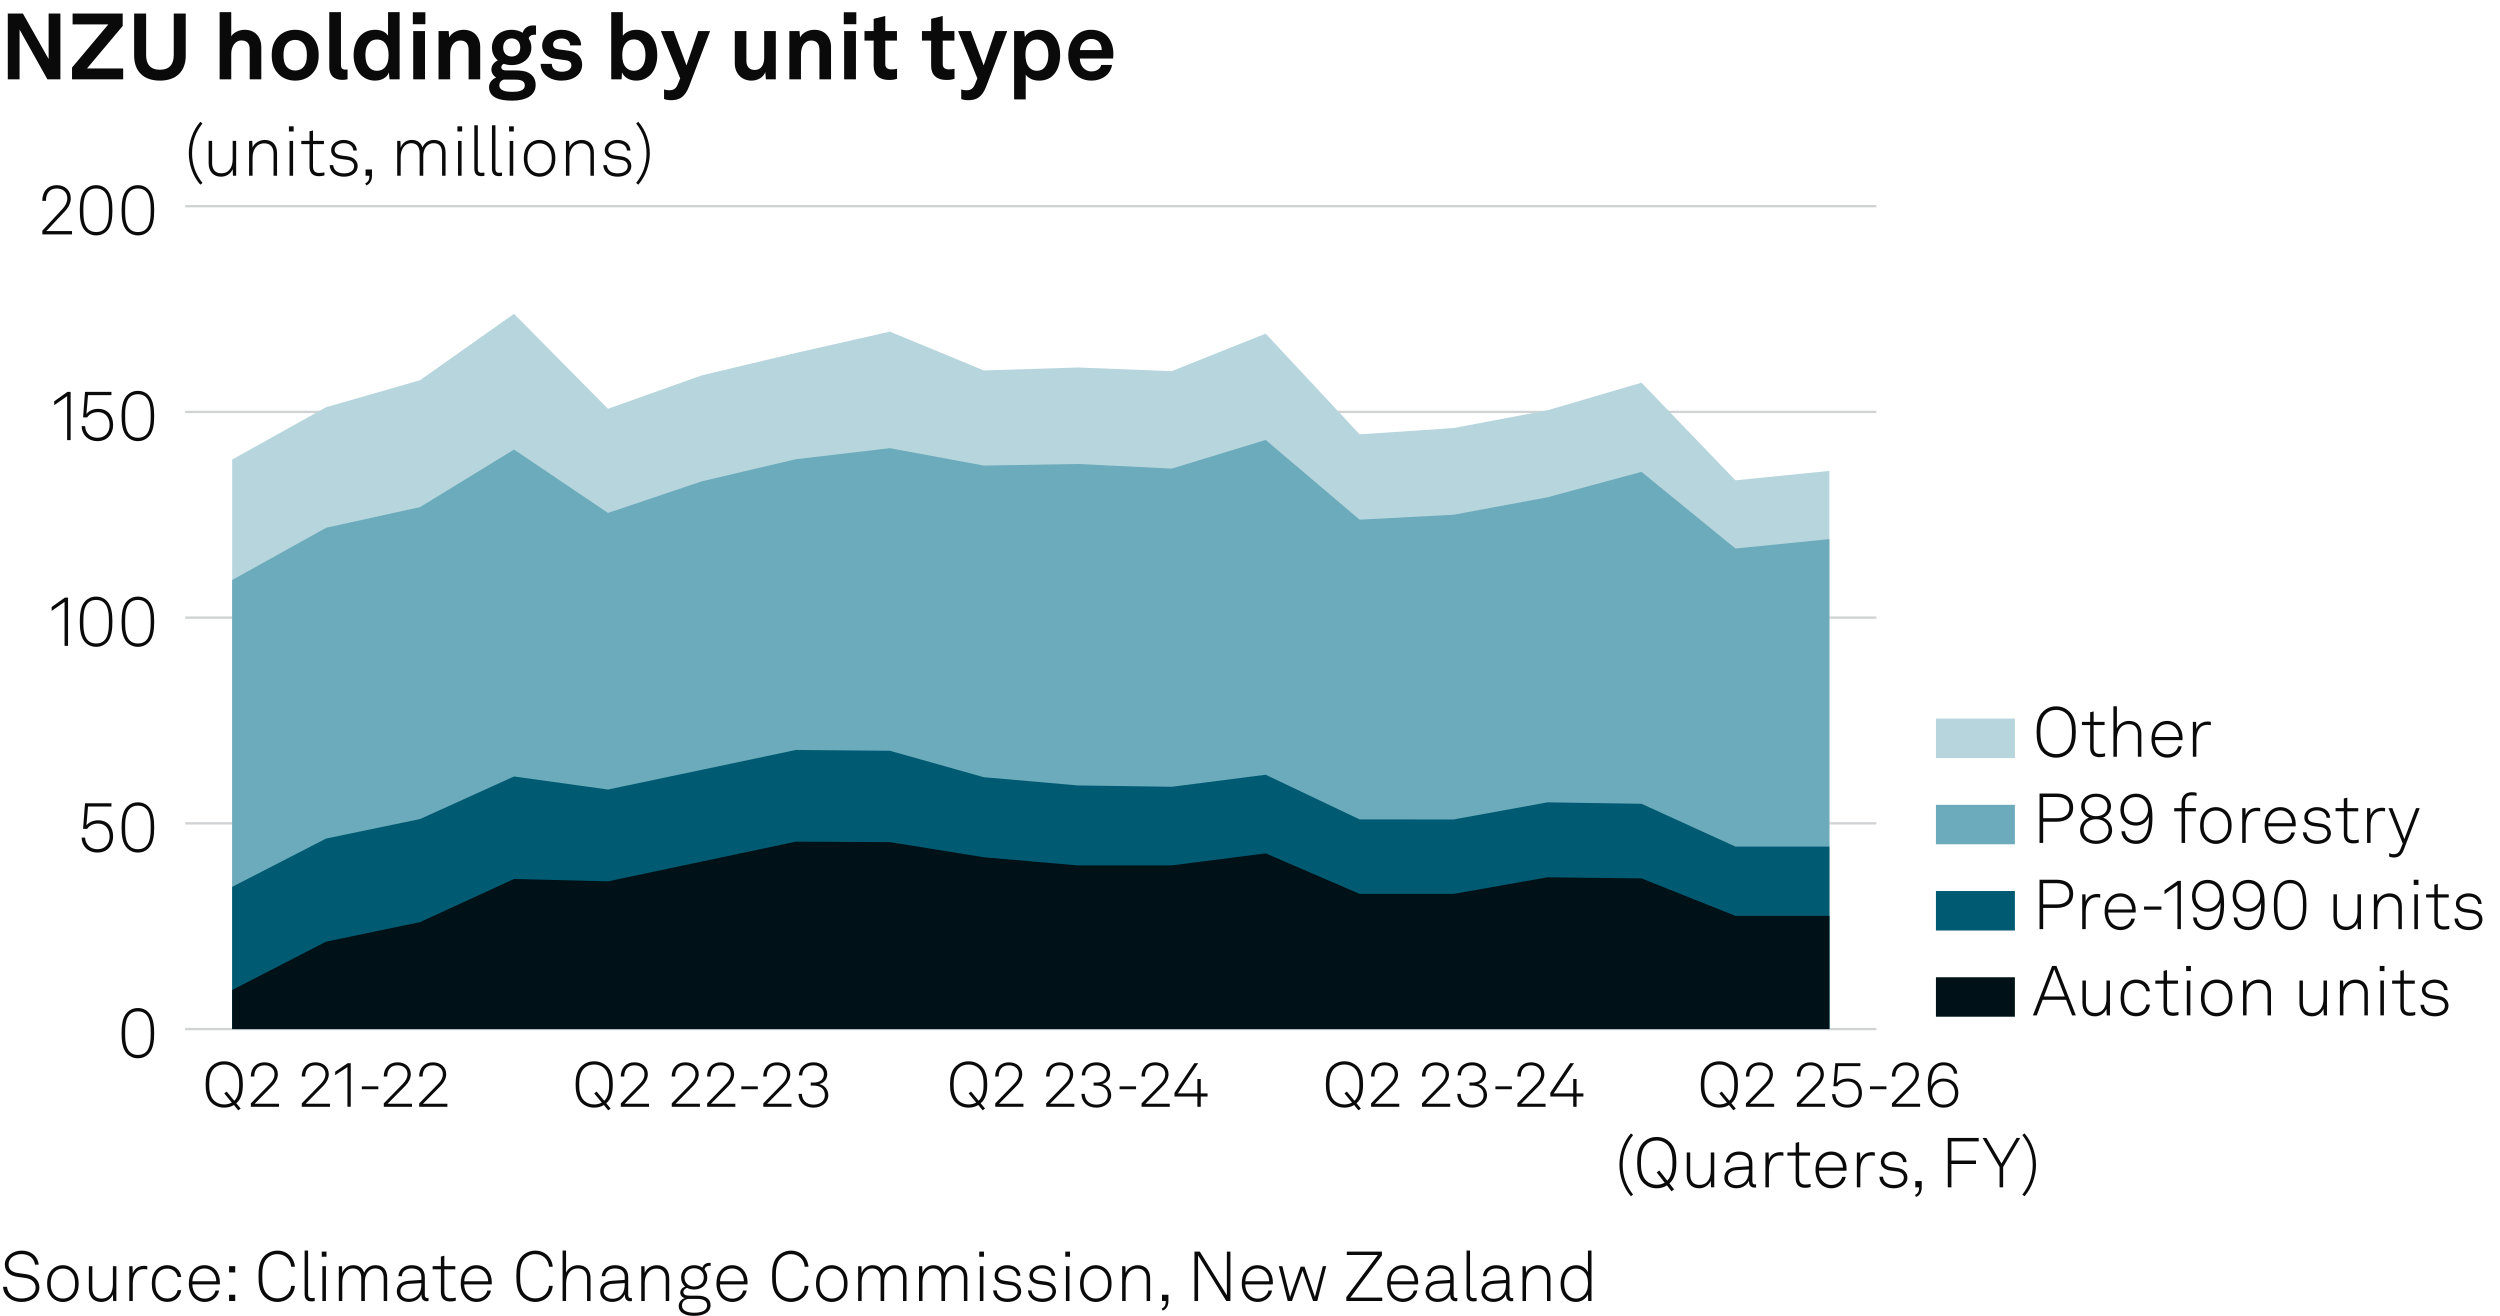 <?xml version="1.0" encoding="UTF-8"?>
<!-- Generator: Adobe Illustrator 30.0.0, SVG Export Plug-In . SVG Version: 9.03 Build 0)  -->
<svg version="1.0" x="0px" y="0px" viewBox="0 0 269.291 141.732" style="enable-background:new 0 0 269.291 141.732;" xml:space="preserve" xmlns="http://www.w3.org/2000/svg" xmlns:xlink="http://www.w3.org/1999/xlink">
<g id="Background">
	<rect style="fill:#FFFFFF;" width="269.291" height="141.732"/>
</g>
<g id="Graph">
	<g>
		<path style="fill:#0A0A0A;" d="M6.506,1.459v7.086H5.107L2.109,3.188v5.357h-1.27V1.459h1.629l2.769,4.897V1.459H6.506z"/>
		<path style="fill:#0A0A0A;" d="M13.267,7.375v1.169H7.759v-1.27l3.908-4.647H7.819V1.459h5.397v1.339L9.369,7.375H13.267z"/>
		<path style="fill:#0A0A0A;" d="M14.449,5.996V1.459h1.29v4.467c0,1.01,0.479,1.589,1.489,1.589c1.01,0,1.489-0.58,1.489-1.589    V1.459h1.29v4.537c0,1.689-1.02,2.689-2.779,2.689C15.469,8.685,14.449,7.686,14.449,5.996z"/>
		<path style="fill:#0A0A0A;" d="M24.909,1.309v2.588c0.3-0.45,0.909-0.689,1.449-0.689c1.139,0,1.789,0.799,1.789,1.869v3.468    h-1.25V5.307c0-0.6-0.27-0.949-0.89-0.949c-0.75,0-1.099,0.77-1.099,1.429v2.758h-1.25V1.309H24.909z"/>
		<path style="fill:#0A0A0A;" d="M29.929,7.896c-0.42-0.47-0.66-1.04-0.66-1.949s0.24-1.479,0.66-1.949    c0.37-0.42,0.989-0.79,1.869-0.79s1.5,0.37,1.869,0.79c0.42,0.47,0.66,1.039,0.66,1.949s-0.24,1.479-0.66,1.949    c-0.37,0.419-0.99,0.79-1.869,0.79S30.299,8.315,29.929,7.896z M32.647,7.266c0.33-0.33,0.41-0.81,0.41-1.319    s-0.08-0.989-0.41-1.319c-0.18-0.18-0.46-0.33-0.85-0.33s-0.669,0.15-0.85,0.33c-0.33,0.33-0.41,0.81-0.41,1.319    s0.08,0.99,0.41,1.319c0.18,0.18,0.46,0.33,0.85,0.33S32.468,7.445,32.647,7.266z"/>
		<path style="fill:#0A0A0A;" d="M35.469,7.206V1.309h1.259v5.687c0,0.3,0.07,0.5,0.5,0.5c0.11,0,0.14-0.01,0.21-0.01v1.05    c-0.23,0.05-0.32,0.07-0.55,0.07C36.039,8.605,35.469,8.195,35.469,7.206z"/>
		<path style="fill:#0A0A0A;" d="M38.979,8.175c-0.6-0.52-0.889-1.37-0.889-2.219c0-0.88,0.27-1.669,0.779-2.159    c0.39-0.379,0.919-0.589,1.559-0.589c0.75,0,1.189,0.33,1.37,0.64V1.309h1.249v7.236h-1.089l-0.07-0.74    c-0.2,0.59-0.85,0.88-1.489,0.88C39.829,8.685,39.339,8.485,38.979,8.175z M41.448,7.275c0.3-0.33,0.41-0.799,0.41-1.339    c0-0.52-0.1-0.97-0.39-1.31c-0.2-0.24-0.479-0.37-0.859-0.37c-0.39,0-0.67,0.14-0.87,0.39c-0.28,0.35-0.38,0.79-0.38,1.29    c0,0.5,0.11,1,0.41,1.329c0.2,0.22,0.47,0.36,0.84,0.36C40.978,7.625,41.258,7.485,41.448,7.275z"/>
		<path style="fill:#0A0A0A;" d="M45.819,1.319v1.29h-1.35v-1.29H45.819z M45.779,3.348v5.197h-1.27V3.348H45.779z"/>
		<path style="fill:#0A0A0A;" d="M47.239,3.348h1.089l0.06,0.68c0.31-0.56,0.95-0.819,1.549-0.819c1.109,0,1.789,0.77,1.789,1.859    v3.478h-1.25V5.356c0-0.609-0.29-0.989-0.87-0.989c-0.779,0-1.119,0.689-1.119,1.499v2.679h-1.25V3.348z"/>
		<path style="fill:#0A0A0A;" d="M52.68,9.384c0-0.47,0.31-0.849,0.77-1.039c-0.32-0.17-0.52-0.52-0.52-0.86    c0-0.41,0.27-0.779,0.69-0.979c-0.38-0.33-0.63-0.79-0.63-1.369c0-1.159,0.919-1.929,2.129-1.929c0.43,0,0.85,0.12,1.179,0.32    c0.16-0.53,0.63-0.79,1.1-0.79c0.08,0,0.26,0,0.34,0.02v0.989c-0.03-0.01-0.09-0.01-0.12-0.01c-0.3,0-0.629,0.1-0.669,0.419    c0.19,0.29,0.29,0.61,0.29,0.97c0,1.139-0.939,1.889-2.119,1.889c-0.3,0-0.59-0.05-0.859-0.14c-0.14,0.07-0.26,0.18-0.26,0.35    c0,0.31,0.27,0.36,0.529,0.36h0.88c0.52,0,1.189,0.01,1.679,0.35c0.45,0.31,0.61,0.73,0.61,1.229c0,1.189-1.159,1.679-2.519,1.679    C53.899,10.844,52.68,10.564,52.68,9.384z M56.527,9.194c0-0.6-0.68-0.62-1.149-0.62h-1.119c-0.27,0.08-0.47,0.29-0.47,0.62    c0,0.6,0.75,0.7,1.389,0.7C55.828,9.894,56.527,9.794,56.527,9.194z M56.038,5.117c0-0.58-0.35-0.979-0.919-0.979    s-0.919,0.4-0.919,0.979s0.35,0.97,0.919,0.97S56.038,5.696,56.038,5.117z"/>
		<path style="fill:#0A0A0A;" d="M58.239,6.876h1.199c0,0.58,0.46,0.85,1.08,0.85c0.52,0,1.029-0.2,1.029-0.69    c0-0.28-0.19-0.49-0.54-0.54l-1.25-0.17c-0.859-0.12-1.359-0.72-1.359-1.359c0-1.059,0.95-1.759,2.119-1.759    c1.129,0,2.079,0.68,2.079,1.679h-1.189c0-0.479-0.38-0.739-0.89-0.739c-0.54,0-0.939,0.22-0.939,0.64c0,0.37,0.32,0.49,0.6,0.53    l1.109,0.15c0.819,0.11,1.419,0.66,1.419,1.479c0,1.159-1.039,1.739-2.229,1.739C59.219,8.685,58.239,7.975,58.239,6.876z"/>
		<path style="fill:#0A0A0A;" d="M66.999,7.805l-0.04,0.74h-1.12V1.309h1.25v2.539c0.23-0.31,0.72-0.64,1.469-0.64    c0.62,0,1.109,0.2,1.469,0.54c0.54,0.51,0.77,1.309,0.77,2.209c0,0.839-0.26,1.709-0.85,2.208c-0.36,0.31-0.82,0.52-1.409,0.52    C67.898,8.685,67.268,8.405,66.999,7.805z M69.117,7.266c0.3-0.33,0.41-0.83,0.41-1.329c0-0.5-0.1-0.939-0.38-1.29    c-0.2-0.25-0.47-0.4-0.869-0.4c-0.38,0-0.65,0.14-0.86,0.38c-0.29,0.34-0.39,0.79-0.39,1.31c0,0.54,0.1,1.019,0.41,1.339    c0.19,0.2,0.47,0.35,0.84,0.35C68.647,7.625,68.917,7.485,69.117,7.266z"/>
		<path style="fill:#0A0A0A;" d="M71.529,10.664V9.634c0.16,0.05,0.34,0.09,0.55,0.09c0.34,0,0.699-0.08,0.919-0.62l0.27-0.66    l-2.079-5.097h1.379l1.379,3.698l1.259-3.698h1.279l-2.259,5.957c-0.49,1.289-1.189,1.489-1.949,1.489    C72.019,10.793,71.739,10.754,71.529,10.664z"/>
		<path style="fill:#0A0A0A;" d="M79.149,6.826V3.348h1.249v3.188c0,0.609,0.29,1,0.9,1c0.719,0,1.019-0.59,1.019-1.339V3.348h1.25    v5.197h-1.069l-0.06-0.78c-0.22,0.59-0.83,0.92-1.489,0.92C79.908,8.685,79.149,7.935,79.149,6.826z"/>
		<path style="fill:#0A0A0A;" d="M85.029,3.348h1.089l0.06,0.68c0.31-0.56,0.95-0.819,1.549-0.819c1.109,0,1.789,0.77,1.789,1.859    v3.478h-1.25V5.356c0-0.609-0.29-0.989-0.87-0.989c-0.779,0-1.119,0.689-1.119,1.499v2.679h-1.25V3.348z"/>
		<path style="fill:#0A0A0A;" d="M92.238,1.319v1.29h-1.35v-1.29H92.238z M92.198,3.348v5.197h-1.27V3.348H92.198z"/>
		<path style="fill:#0A0A0A;" d="M94.108,7.086V4.377h-0.989v-1.03h0.989V2.028l1.25-0.31v1.629h1.259v1.03h-1.259v2.528    c0,0.4,0.26,0.57,0.66,0.57c0.26,0,0.45-0.03,0.609-0.07v1.079c-0.27,0.1-0.569,0.13-0.869,0.13    C94.708,8.615,94.108,8.085,94.108,7.086z"/>
		<path style="fill:#0A0A0A;" d="M100.298,7.086V4.377h-0.989v-1.03h0.989V2.028l1.25-0.31v1.629h1.259v1.03h-1.259v2.528    c0,0.4,0.26,0.57,0.66,0.57c0.26,0,0.45-0.03,0.609-0.07v1.079c-0.27,0.1-0.569,0.13-0.869,0.13    C100.898,8.615,100.298,8.085,100.298,7.086z"/>
		<path style="fill:#0A0A0A;" d="M103.539,10.664V9.634c0.16,0.05,0.34,0.09,0.55,0.09c0.34,0,0.699-0.08,0.919-0.62l0.27-0.66    l-2.079-5.097h1.379l1.379,3.698l1.259-3.698h1.279l-2.259,5.957c-0.49,1.289-1.189,1.489-1.949,1.489    C104.029,10.793,103.749,10.754,103.539,10.664z"/>
		<path style="fill:#0A0A0A;" d="M109.238,3.348h1.089l0.07,0.65c0.29-0.53,0.919-0.79,1.559-0.79c0.6,0,1.079,0.19,1.429,0.51    c0.56,0.509,0.81,1.349,0.81,2.219c0,0.929-0.28,1.759-0.85,2.259c-0.35,0.31-0.83,0.49-1.419,0.49c-0.75,0-1.189-0.33-1.439-0.64    v2.658h-1.25V3.348z M112.526,7.256c0.28-0.35,0.4-0.79,0.4-1.319c0-0.48-0.08-0.939-0.37-1.279c-0.21-0.24-0.46-0.4-0.859-0.4    c-0.38,0-0.63,0.14-0.85,0.38c-0.29,0.31-0.39,0.759-0.39,1.229c0,0.56,0.1,1.06,0.41,1.399c0.19,0.21,0.459,0.36,0.83,0.36    C112.077,7.625,112.347,7.476,112.526,7.256z"/>
		<path style="fill:#0A0A0A;" d="M115.878,8.045c-0.53-0.5-0.81-1.25-0.81-2.099c0-0.83,0.28-1.579,0.8-2.079    c0.399-0.39,0.939-0.66,1.659-0.66c1.5,0,2.399,1.049,2.399,2.599c0,0.2-0.01,0.379-0.03,0.5h-3.578    c0,0.709,0.459,1.389,1.249,1.389c0.57,0,0.959-0.29,1.05-0.7h1.169c-0.15,1.02-1.079,1.689-2.199,1.689    C116.848,8.685,116.298,8.435,115.878,8.045z M118.676,5.396c0-0.77-0.45-1.199-1.119-1.199c-0.68,0-1.179,0.49-1.229,1.199    H118.676z"/>
	</g>
	<g>
		<path style="fill:#0A0A0A;" d="M0.331,138.608h0.42c0.09,0.766,0.676,1.262,1.547,1.262c0.863,0,1.539-0.436,1.539-1.187    c0-0.503-0.398-0.924-1.036-1.014l-0.901-0.128c-0.811-0.112-1.381-0.532-1.381-1.336c0-0.863,0.871-1.494,1.817-1.494    c1.028,0,1.764,0.646,1.832,1.517H3.769c-0.105-0.751-0.706-1.141-1.449-1.141c-0.781,0-1.396,0.458-1.396,1.104    c0,0.615,0.443,0.855,1.014,0.938l0.916,0.127c0.818,0.113,1.389,0.676,1.389,1.412c0,0.945-0.833,1.576-1.944,1.576    C1.239,140.245,0.375,139.584,0.331,138.608z"/>
		<path style="fill:#0A0A0A;" d="M5.648,139.802c-0.413-0.397-0.571-0.893-0.571-1.539c0-0.638,0.158-1.141,0.571-1.539    c0.27-0.255,0.646-0.442,1.126-0.442s0.856,0.188,1.126,0.442c0.413,0.398,0.57,0.901,0.57,1.539c0,0.646-0.158,1.142-0.57,1.539    c-0.271,0.256-0.646,0.443-1.126,0.443S5.918,140.058,5.648,139.802z M7.638,139.547c0.353-0.346,0.451-0.788,0.451-1.284    c0-0.487-0.098-0.938-0.451-1.283c-0.203-0.203-0.488-0.33-0.863-0.33s-0.661,0.127-0.863,0.33    c-0.353,0.345-0.45,0.796-0.45,1.283c0,0.496,0.097,0.938,0.45,1.284c0.203,0.203,0.488,0.33,0.863,0.33    S7.435,139.75,7.638,139.547z"/>
		<path style="fill:#0A0A0A;" d="M9.571,138.812v-2.425h0.375v2.402c0,0.652,0.323,1.088,0.983,1.088    c0.871,0,1.231-0.698,1.231-1.539v-1.951h0.375v3.753h-0.345l-0.03-0.705c-0.21,0.495-0.69,0.811-1.254,0.811    C10.059,140.245,9.571,139.652,9.571,138.812z"/>
		<path style="fill:#0A0A0A;" d="M13.928,136.387h0.345l0.03,0.772c0.165-0.525,0.675-0.811,1.208-0.811c0.113,0,0.24,0,0.353,0.038    v0.36c-0.12-0.03-0.248-0.038-0.368-0.038c-0.871,0-1.193,0.721-1.193,1.554v1.877h-0.375V136.387z"/>
		<path style="fill:#0A0A0A;" d="M16.891,139.795c-0.398-0.398-0.541-0.894-0.541-1.532c0-0.646,0.135-1.148,0.541-1.539    c0.27-0.263,0.653-0.442,1.133-0.442c0.796,0,1.404,0.488,1.494,1.269h-0.398c-0.083-0.518-0.511-0.9-1.096-0.9    c-0.368,0-0.661,0.12-0.863,0.322c-0.353,0.353-0.428,0.796-0.428,1.291c0,0.488,0.083,0.932,0.435,1.284    c0.203,0.203,0.496,0.323,0.863,0.323c0.586,0,1.014-0.384,1.096-0.901h0.391c-0.098,0.773-0.706,1.269-1.494,1.269    C17.544,140.237,17.161,140.064,16.891,139.795z"/>
		<path style="fill:#0A0A0A;" d="M20.836,139.72c-0.308-0.36-0.496-0.871-0.496-1.441c0-0.474,0.075-0.938,0.375-1.337    c0.323-0.428,0.766-0.66,1.314-0.66c1.036,0,1.659,0.826,1.659,1.824c0,0.09,0,0.143-0.007,0.248h-2.965    c0.015,0.833,0.503,1.531,1.344,1.531c0.593,0,1.059-0.391,1.148-0.871h0.391c-0.113,0.706-0.789,1.231-1.539,1.231    C21.519,140.245,21.083,140.005,20.836,139.72z M23.298,138.016c-0.015-0.714-0.458-1.382-1.269-1.382    c-0.796,0-1.292,0.646-1.307,1.382H23.298z"/>
		<path style="fill:#0A0A0A;" d="M25.336,136.387v0.675h-0.661v-0.675H25.336z M25.336,139.464v0.676h-0.661v-0.676H25.336z"/>
		<path style="fill:#0A0A0A;" d="M28.471,139.659c-0.571-0.578-0.623-1.426-0.623-2.185c0-0.758,0.052-1.599,0.623-2.177    c0.368-0.368,0.893-0.586,1.404-0.586c1.021,0,1.802,0.714,1.892,1.734h-0.405c-0.067-0.788-0.646-1.352-1.486-1.352    c-0.473,0-0.833,0.173-1.119,0.466c-0.48,0.495-0.503,1.276-0.503,1.914c0,0.639,0.03,1.427,0.51,1.922    c0.293,0.301,0.668,0.466,1.111,0.466c0.841,0,1.419-0.563,1.486-1.352h0.405c-0.083,1.044-0.893,1.734-1.892,1.734    C29.364,140.245,28.838,140.027,28.471,139.659z"/>
		<path style="fill:#0A0A0A;" d="M32.812,139.39v-4.685h0.375v4.669c0,0.256,0.075,0.45,0.39,0.45c0.15,0,0.218-0.007,0.323-0.022    v0.338c-0.083,0.022-0.18,0.045-0.337,0.045C33.083,140.185,32.812,139.938,32.812,139.39z"/>
		<path style="fill:#0A0A0A;" d="M35.168,134.817v0.556h-0.51v-0.556H35.168z M35.108,136.387v3.753h-0.383v-3.753H35.108z"/>
		<path style="fill:#0A0A0A;" d="M36.495,136.387h0.345l0.03,0.735c0.172-0.503,0.63-0.841,1.179-0.841    c0.646,0,1.021,0.33,1.171,0.811c0.203-0.465,0.608-0.811,1.239-0.811c0.878,0,1.246,0.578,1.246,1.381v2.478H41.33v-2.432    c0-0.661-0.255-1.074-0.908-1.074c-0.706,0-1.119,0.623-1.119,1.382v2.124h-0.39v-2.432c0-0.661-0.286-1.074-0.909-1.074    c-0.721,0-1.133,0.676-1.133,1.479v2.026h-0.375V136.387z"/>
		<path style="fill:#0A0A0A;" d="M42.743,139.097c0-0.668,0.51-1.081,1.261-1.134l1.382-0.098v-0.33    c0-0.631-0.458-0.901-1.036-0.901c-0.563,0-1.029,0.271-1.066,0.834h-0.375c0.052-0.773,0.676-1.187,1.426-1.187    c0.856,0,1.426,0.42,1.426,1.283v1.854c0,0.256,0.038,0.405,0.293,0.405c0.03,0,0.075,0,0.105-0.007v0.33    c-0.052,0.015-0.12,0.022-0.18,0.022c-0.465,0-0.593-0.353-0.593-0.751c-0.203,0.533-0.773,0.826-1.352,0.826    C43.306,140.245,42.743,139.802,42.743,139.097z M45.385,138.405v-0.194l-1.344,0.082c-0.578,0.038-0.916,0.353-0.916,0.796    c0,0.525,0.405,0.811,0.938,0.811C45.01,139.899,45.385,139.134,45.385,138.405z"/>
		<path style="fill:#0A0A0A;" d="M47.49,139.164v-2.433h-0.886v-0.345h0.886v-1.036l0.375-0.091v1.127h1.179v0.345h-1.179v2.38    c0,0.413,0.127,0.729,0.676,0.729c0.203,0,0.36-0.022,0.555-0.067v0.33c-0.188,0.06-0.375,0.09-0.585,0.09    C47.775,140.192,47.49,139.765,47.49,139.164z"/>
		<path style="fill:#0A0A0A;" d="M50.123,139.72c-0.308-0.36-0.496-0.871-0.496-1.441c0-0.474,0.075-0.938,0.375-1.337    c0.323-0.428,0.766-0.66,1.313-0.66c1.036,0,1.659,0.826,1.659,1.824c0,0.09,0,0.143-0.007,0.248h-2.965    c0.015,0.833,0.503,1.531,1.344,1.531c0.593,0,1.059-0.391,1.148-0.871h0.391c-0.113,0.706-0.788,1.231-1.539,1.231    C50.806,140.245,50.37,140.005,50.123,139.72z M52.585,138.016c-0.015-0.714-0.458-1.382-1.269-1.382    c-0.795,0-1.291,0.646-1.306,1.382H52.585z"/>
		<path style="fill:#0A0A0A;" d="M56.243,139.659c-0.571-0.578-0.623-1.426-0.623-2.185c0-0.758,0.052-1.599,0.623-2.177    c0.368-0.368,0.893-0.586,1.404-0.586c1.021,0,1.802,0.714,1.892,1.734h-0.405c-0.067-0.788-0.646-1.352-1.486-1.352    c-0.473,0-0.833,0.173-1.119,0.466c-0.48,0.495-0.503,1.276-0.503,1.914c0,0.639,0.03,1.427,0.51,1.922    c0.293,0.301,0.668,0.466,1.111,0.466c0.841,0,1.419-0.563,1.486-1.352h0.405c-0.083,1.044-0.893,1.734-1.892,1.734    C57.136,140.245,56.61,140.027,56.243,139.659z"/>
		<path style="fill:#0A0A0A;" d="M60.975,134.705v2.372c0.21-0.48,0.766-0.796,1.291-0.796c0.856,0,1.344,0.54,1.344,1.381v2.478    h-0.375v-2.455c0-0.66-0.315-1.051-0.991-1.051c-0.916,0-1.269,0.818-1.269,1.629v1.877H60.6v-5.435H60.975z"/>
		<path style="fill:#0A0A0A;" d="M64.649,139.097c0-0.668,0.511-1.081,1.262-1.134l1.381-0.098v-0.33    c0-0.631-0.458-0.901-1.036-0.901c-0.563,0-1.029,0.271-1.066,0.834h-0.375c0.052-0.773,0.675-1.187,1.426-1.187    c0.856,0,1.426,0.42,1.426,1.283v1.854c0,0.256,0.038,0.405,0.293,0.405c0.03,0,0.075,0,0.105-0.007v0.33    c-0.053,0.015-0.12,0.022-0.18,0.022c-0.465,0-0.593-0.353-0.593-0.751c-0.203,0.533-0.773,0.826-1.351,0.826    C65.212,140.245,64.649,139.802,64.649,139.097z M67.292,138.405v-0.194l-1.344,0.082c-0.578,0.038-0.916,0.353-0.916,0.796    c0,0.525,0.405,0.811,0.938,0.811C66.917,139.899,67.292,139.134,67.292,138.405z"/>
		<path style="fill:#0A0A0A;" d="M69.075,136.387h0.345l0.03,0.721c0.195-0.519,0.781-0.826,1.306-0.826    c0.856,0,1.329,0.57,1.329,1.403v2.455h-0.375v-2.417c0-0.631-0.323-1.073-0.991-1.073c-0.833,0-1.269,0.69-1.269,1.523v1.967    h-0.375V136.387z"/>
		<path style="fill:#0A0A0A;" d="M73.109,140.673c0-0.391,0.255-0.729,0.661-0.841c-0.285-0.06-0.496-0.308-0.496-0.586    c0-0.314,0.218-0.548,0.525-0.66c-0.27-0.226-0.435-0.563-0.435-0.983c0-0.811,0.646-1.321,1.404-1.321    c0.337,0,0.646,0.098,0.901,0.263c0.09-0.33,0.397-0.518,0.735-0.518c0.045,0,0.105,0.007,0.143,0.015v0.315    c-0.037-0.008-0.097-0.008-0.143-0.008c-0.27,0-0.465,0.15-0.518,0.405c0.188,0.218,0.3,0.503,0.3,0.849    c0,0.811-0.638,1.299-1.418,1.299c-0.286,0-0.548-0.061-0.766-0.181c-0.203,0.083-0.39,0.226-0.39,0.451    c0,0.345,0.375,0.39,0.676,0.39h0.773c0.578,0,0.938,0.098,1.194,0.338c0.18,0.173,0.285,0.376,0.285,0.691    c0,0.841-0.878,1.148-1.771,1.148C73.845,141.739,73.109,141.416,73.109,140.673z M76.165,140.605c0-0.541-0.488-0.69-1.073-0.69    h-1.006c-0.338,0.082-0.624,0.285-0.624,0.721c0,0.585,0.653,0.766,1.314,0.766C75.489,141.401,76.165,141.221,76.165,140.605z     M75.812,137.603c0-0.623-0.458-0.991-1.043-0.991c-0.563,0-1.036,0.368-1.036,0.991c0,0.615,0.45,0.969,1.036,0.969    C75.354,138.571,75.812,138.218,75.812,137.603z"/>
		<path style="fill:#0A0A0A;" d="M77.67,139.72c-0.308-0.36-0.496-0.871-0.496-1.441c0-0.474,0.075-0.938,0.375-1.337    c0.323-0.428,0.766-0.66,1.314-0.66c1.036,0,1.659,0.826,1.659,1.824c0,0.09,0,0.143-0.007,0.248H77.55    c0.015,0.833,0.503,1.531,1.344,1.531c0.593,0,1.059-0.391,1.148-0.871h0.391c-0.113,0.706-0.789,1.231-1.539,1.231    C78.353,140.245,77.917,140.005,77.67,139.72z M80.132,138.016c-0.015-0.714-0.458-1.382-1.269-1.382    c-0.796,0-1.292,0.646-1.307,1.382H80.132z"/>
		<path style="fill:#0A0A0A;" d="M83.79,139.659c-0.571-0.578-0.623-1.426-0.623-2.185c0-0.758,0.052-1.599,0.623-2.177    c0.368-0.368,0.893-0.586,1.404-0.586c1.021,0,1.802,0.714,1.892,1.734H86.68c-0.067-0.788-0.646-1.352-1.486-1.352    c-0.473,0-0.833,0.173-1.119,0.466c-0.48,0.495-0.503,1.276-0.503,1.914c0,0.639,0.03,1.427,0.51,1.922    c0.293,0.301,0.668,0.466,1.111,0.466c0.841,0,1.419-0.563,1.486-1.352h0.405c-0.083,1.044-0.893,1.734-1.892,1.734    C84.683,140.245,84.158,140.027,83.79,139.659z"/>
		<path style="fill:#0A0A0A;" d="M88.47,139.802c-0.413-0.397-0.571-0.893-0.571-1.539c0-0.638,0.158-1.141,0.571-1.539    c0.27-0.255,0.646-0.442,1.126-0.442s0.856,0.188,1.126,0.442c0.413,0.398,0.57,0.901,0.57,1.539c0,0.646-0.158,1.142-0.57,1.539    c-0.271,0.256-0.646,0.443-1.126,0.443S88.74,140.058,88.47,139.802z M90.459,139.547c0.353-0.346,0.451-0.788,0.451-1.284    c0-0.487-0.098-0.938-0.451-1.283c-0.203-0.203-0.488-0.33-0.863-0.33s-0.661,0.127-0.863,0.33    c-0.353,0.345-0.45,0.796-0.45,1.283c0,0.496,0.097,0.938,0.45,1.284c0.203,0.203,0.488,0.33,0.863,0.33    S90.256,139.75,90.459,139.547z"/>
		<path style="fill:#0A0A0A;" d="M92.437,136.387h0.345l0.03,0.735c0.172-0.503,0.63-0.841,1.178-0.841    c0.646,0,1.021,0.33,1.171,0.811c0.203-0.465,0.608-0.811,1.239-0.811c0.878,0,1.246,0.578,1.246,1.381v2.478h-0.375v-2.432    c0-0.661-0.255-1.074-0.908-1.074c-0.706,0-1.119,0.623-1.119,1.382v2.124h-0.39v-2.432c0-0.661-0.286-1.074-0.909-1.074    c-0.721,0-1.133,0.676-1.133,1.479v2.026h-0.375V136.387z"/>
		<path style="fill:#0A0A0A;" d="M98.992,136.387h0.345l0.03,0.735c0.172-0.503,0.63-0.841,1.178-0.841    c0.646,0,1.021,0.33,1.171,0.811c0.203-0.465,0.608-0.811,1.239-0.811c0.878,0,1.246,0.578,1.246,1.381v2.478h-0.375v-2.432    c0-0.661-0.255-1.074-0.908-1.074c-0.706,0-1.119,0.623-1.119,1.382v2.124h-0.39v-2.432c0-0.661-0.286-1.074-0.909-1.074    c-0.721,0-1.133,0.676-1.133,1.479v2.026h-0.375V136.387z"/>
		<path style="fill:#0A0A0A;" d="M105.99,134.817v0.556h-0.511v-0.556H105.99z M105.93,136.387v3.753h-0.383v-3.753H105.93z"/>
		<path style="fill:#0A0A0A;" d="M106.979,138.999h0.383c0.06,0.615,0.548,0.886,1.164,0.886c0.623,0,1.088-0.271,1.088-0.781    c0-0.33-0.232-0.607-0.69-0.668l-0.728-0.098c-0.631-0.082-1.059-0.383-1.059-0.953c0-0.668,0.646-1.104,1.351-1.104    c0.811,0,1.396,0.466,1.419,1.141h-0.375c-0.053-0.54-0.496-0.788-1.044-0.788s-0.968,0.293-0.968,0.714    c0,0.308,0.165,0.54,0.728,0.615l0.714,0.098c0.705,0.098,1.035,0.57,1.035,1.021c0,0.766-0.69,1.164-1.471,1.164    C107.632,140.245,107.017,139.772,106.979,138.999z"/>
		<path style="fill:#0A0A0A;" d="M110.729,138.999h0.383c0.061,0.615,0.548,0.886,1.164,0.886c0.623,0,1.088-0.271,1.088-0.781    c0-0.33-0.232-0.607-0.69-0.668l-0.729-0.098c-0.63-0.082-1.059-0.383-1.059-0.953c0-0.668,0.646-1.104,1.352-1.104    c0.811,0,1.396,0.466,1.419,1.141h-0.375c-0.053-0.54-0.496-0.788-1.044-0.788s-0.968,0.293-0.968,0.714    c0,0.308,0.165,0.54,0.728,0.615l0.714,0.098c0.705,0.098,1.035,0.57,1.035,1.021c0,0.766-0.69,1.164-1.471,1.164    C111.382,140.245,110.766,139.772,110.729,138.999z"/>
		<path style="fill:#0A0A0A;" d="M115.26,134.817v0.556h-0.511v-0.556H115.26z M115.2,136.387v3.753h-0.383v-3.753H115.2z"/>
		<path style="fill:#0A0A0A;" d="M116.909,139.802c-0.412-0.397-0.57-0.893-0.57-1.539c0-0.638,0.158-1.141,0.57-1.539    c0.271-0.255,0.646-0.442,1.127-0.442s0.855,0.188,1.126,0.442c0.413,0.398,0.57,0.901,0.57,1.539c0,0.646-0.157,1.142-0.57,1.539    c-0.271,0.256-0.646,0.443-1.126,0.443S117.179,140.058,116.909,139.802z M118.899,139.547c0.353-0.346,0.45-0.788,0.45-1.284    c0-0.487-0.098-0.938-0.45-1.283c-0.203-0.203-0.488-0.33-0.863-0.33c-0.376,0-0.661,0.127-0.863,0.33    c-0.354,0.345-0.451,0.796-0.451,1.283c0,0.496,0.098,0.938,0.451,1.284c0.202,0.203,0.487,0.33,0.863,0.33    C118.411,139.877,118.696,139.75,118.899,139.547z"/>
		<path style="fill:#0A0A0A;" d="M120.876,136.387h0.346l0.029,0.721c0.195-0.519,0.781-0.826,1.307-0.826    c0.855,0,1.329,0.57,1.329,1.403v2.455h-0.376v-2.417c0-0.631-0.322-1.073-0.991-1.073c-0.833,0-1.269,0.69-1.269,1.523v1.967    h-0.375V136.387z"/>
		<path style="fill:#0A0A0A;" d="M125.136,140.951c0.315-0.136,0.443-0.391,0.443-0.812h-0.413v-0.676h0.69v0.684    c0,0.488-0.21,0.894-0.623,1.028L125.136,140.951z"/>
		<path style="fill:#0A0A0A;" d="M132.536,134.817v5.322h-0.443l-3.04-4.917v4.917h-0.391v-5.322h0.578l2.913,4.707v-4.707H132.536z    "/>
		<path style="fill:#0A0A0A;" d="M134.256,139.72c-0.308-0.36-0.495-0.871-0.495-1.441c0-0.474,0.074-0.938,0.375-1.337    c0.323-0.428,0.766-0.66,1.313-0.66c1.037,0,1.66,0.826,1.66,1.824c0,0.09,0,0.143-0.008,0.248h-2.965    c0.015,0.833,0.503,1.531,1.344,1.531c0.592,0,1.059-0.391,1.149-0.871h0.391c-0.113,0.706-0.789,1.231-1.54,1.231    C134.94,140.245,134.504,140.005,134.256,139.72z M136.719,138.016c-0.016-0.714-0.459-1.382-1.269-1.382    c-0.796,0-1.291,0.646-1.306,1.382H136.719z"/>
		<path style="fill:#0A0A0A;" d="M142.855,136.387l-0.961,3.753h-0.457l-1.135-3.272l-1.133,3.272h-0.459l-0.961-3.753h0.383    l0.826,3.317l1.141-3.266h0.414l1.125,3.251l0.85-3.303H142.855z"/>
		<path style="fill:#0A0A0A;" d="M148.893,139.772v0.367h-3.875v-0.42l3.395-4.534h-3.342v-0.368h3.785v0.42l-3.402,4.535H148.893z"/>
		<path style="fill:#0A0A0A;" d="M149.908,139.72c-0.307-0.36-0.494-0.871-0.494-1.441c0-0.474,0.074-0.938,0.375-1.337    c0.322-0.428,0.766-0.66,1.312-0.66c1.037,0,1.66,0.826,1.66,1.824c0,0.09,0,0.143-0.008,0.248h-2.965    c0.014,0.833,0.502,1.531,1.344,1.531c0.592,0,1.059-0.391,1.148-0.871h0.391c-0.113,0.706-0.789,1.231-1.539,1.231    C150.592,140.245,150.156,140.005,149.908,139.72z M152.371,138.016c-0.016-0.714-0.459-1.382-1.27-1.382    c-0.795,0-1.291,0.646-1.305,1.382H152.371z"/>
		<path style="fill:#0A0A0A;" d="M153.561,139.097c0-0.668,0.51-1.081,1.262-1.134l1.381-0.098v-0.33    c0-0.631-0.457-0.901-1.035-0.901c-0.564,0-1.029,0.271-1.066,0.834h-0.375c0.053-0.773,0.676-1.187,1.426-1.187    c0.855,0,1.426,0.42,1.426,1.283v1.854c0,0.256,0.039,0.405,0.293,0.405c0.031,0,0.076,0,0.105-0.007v0.33    c-0.053,0.015-0.119,0.022-0.18,0.022c-0.467,0-0.594-0.353-0.594-0.751c-0.203,0.533-0.773,0.826-1.352,0.826    C154.123,140.245,153.561,139.802,153.561,139.097z M156.203,138.405v-0.194l-1.344,0.082c-0.578,0.038-0.916,0.353-0.916,0.796    c0,0.525,0.406,0.811,0.939,0.811C155.828,139.899,156.203,139.134,156.203,138.405z"/>
		<path style="fill:#0A0A0A;" d="M157.971,139.39v-4.685h0.375v4.669c0,0.256,0.076,0.45,0.391,0.45c0.15,0,0.219-0.007,0.322-0.022    v0.338c-0.082,0.022-0.18,0.045-0.338,0.045C158.24,140.185,157.971,139.938,157.971,139.39z"/>
		<path style="fill:#0A0A0A;" d="M159.576,139.097c0-0.668,0.51-1.081,1.26-1.134l1.383-0.098v-0.33    c0-0.631-0.459-0.901-1.037-0.901c-0.562,0-1.027,0.271-1.066,0.834h-0.375c0.053-0.773,0.676-1.187,1.426-1.187    c0.857,0,1.428,0.42,1.428,1.283v1.854c0,0.256,0.037,0.405,0.293,0.405c0.029,0,0.074,0,0.105-0.007v0.33    c-0.053,0.015-0.121,0.022-0.182,0.022c-0.465,0-0.592-0.353-0.592-0.751c-0.203,0.533-0.773,0.826-1.352,0.826    C160.139,140.245,159.576,139.802,159.576,139.097z M162.219,138.405v-0.194l-1.344,0.082c-0.578,0.038-0.916,0.353-0.916,0.796    c0,0.525,0.404,0.811,0.938,0.811C161.842,139.899,162.219,139.134,162.219,138.405z"/>
		<path style="fill:#0A0A0A;" d="M164.002,136.387h0.346l0.029,0.721c0.195-0.519,0.781-0.826,1.307-0.826    c0.855,0,1.328,0.57,1.328,1.403v2.455h-0.375v-2.417c0-0.631-0.322-1.073-0.992-1.073c-0.832,0-1.268,0.69-1.268,1.523v1.967    h-0.375V136.387z"/>
		<path style="fill:#0A0A0A;" d="M168.734,139.885c-0.436-0.368-0.631-0.969-0.631-1.614c0-0.615,0.195-1.193,0.602-1.576    c0.262-0.248,0.629-0.413,1.096-0.413c0.607,0,1.072,0.338,1.246,0.758v-2.334h0.383v5.435h-0.354l-0.029-0.713    c-0.211,0.503-0.758,0.818-1.277,0.818C169.328,140.245,168.99,140.103,168.734,139.885z M170.566,139.569    c0.352-0.323,0.488-0.788,0.488-1.307c0-0.555-0.129-0.99-0.48-1.313c-0.195-0.18-0.459-0.3-0.812-0.3    c-0.359,0-0.637,0.127-0.84,0.338c-0.301,0.314-0.436,0.795-0.436,1.275c0,0.533,0.15,1.044,0.51,1.344    c0.195,0.166,0.459,0.271,0.781,0.271C170.115,139.877,170.371,139.75,170.566,139.569z"/>
	</g>
	<g>
		<path style="fill:#0A0A0A;" d="M20.336,16.505c0-1.171,0.428-2.478,1.239-3.386l0.233,0.18c-0.736,0.946-1.119,1.974-1.119,3.206    c0,1.231,0.383,2.26,1.119,3.206l-0.233,0.18C20.764,18.983,20.336,17.676,20.336,16.505z"/>
		<path style="fill:#0A0A0A;" d="M22.474,17.602v-2.425h0.375v2.402c0,0.653,0.323,1.088,0.983,1.088    c0.871,0,1.231-0.698,1.231-1.539v-1.952h0.375v3.753h-0.345l-0.03-0.706c-0.21,0.495-0.69,0.811-1.254,0.811    C22.961,19.035,22.474,18.442,22.474,17.602z"/>
		<path style="fill:#0A0A0A;" d="M26.831,15.177h0.345l0.03,0.721c0.195-0.518,0.781-0.826,1.306-0.826    c0.856,0,1.329,0.571,1.329,1.404v2.455h-0.375v-2.417c0-0.63-0.323-1.073-0.991-1.073c-0.833,0-1.269,0.69-1.269,1.524v1.967    h-0.375V15.177z"/>
		<path style="fill:#0A0A0A;" d="M31.631,13.607v0.556h-0.51v-0.556H31.631z M31.571,15.177v3.753h-0.383v-3.753H31.571z"/>
		<path style="fill:#0A0A0A;" d="M33.341,17.954v-2.432h-0.886v-0.345h0.886v-1.036l0.375-0.09v1.126h1.179v0.345h-1.179v2.38    c0,0.413,0.127,0.728,0.676,0.728c0.203,0,0.36-0.022,0.555-0.067v0.33c-0.188,0.06-0.375,0.09-0.585,0.09    C33.626,18.983,33.341,18.555,33.341,17.954z"/>
		<path style="fill:#0A0A0A;" d="M35.508,17.789h0.383c0.06,0.616,0.548,0.886,1.164,0.886c0.623,0,1.089-0.27,1.089-0.781    c0-0.33-0.233-0.608-0.691-0.668l-0.728-0.098c-0.631-0.083-1.059-0.383-1.059-0.954c0-0.668,0.646-1.104,1.351-1.104    c0.811,0,1.396,0.466,1.419,1.141h-0.375c-0.052-0.541-0.495-0.788-1.043-0.788c-0.548,0-0.968,0.292-0.968,0.713    c0,0.308,0.165,0.54,0.728,0.615l0.713,0.098c0.706,0.098,1.036,0.571,1.036,1.021c0,0.766-0.691,1.164-1.472,1.164    C36.162,19.035,35.546,18.562,35.508,17.789z"/>
		<path style="fill:#0A0A0A;" d="M39.349,19.741c0.315-0.135,0.443-0.391,0.443-0.811h-0.413v-0.676h0.69v0.683    c0,0.488-0.21,0.894-0.623,1.029L39.349,19.741z"/>
		<path style="fill:#0A0A0A;" d="M42.784,15.177h0.345l0.03,0.735c0.172-0.503,0.63-0.841,1.179-0.841    c0.646,0,1.021,0.331,1.171,0.811c0.203-0.465,0.608-0.811,1.239-0.811c0.878,0,1.246,0.578,1.246,1.381v2.478h-0.375v-2.432    c0-0.661-0.255-1.074-0.908-1.074c-0.706,0-1.119,0.623-1.119,1.381v2.125h-0.39v-2.432c0-0.661-0.286-1.074-0.909-1.074    c-0.721,0-1.133,0.676-1.133,1.479v2.027h-0.375V15.177z"/>
		<path style="fill:#0A0A0A;" d="M49.781,13.607v0.556h-0.511v-0.556H49.781z M49.721,15.177v3.753h-0.383v-3.753H49.721z"/>
		<path style="fill:#0A0A0A;" d="M51.093,18.18v-4.685h0.375v4.669c0,0.255,0.075,0.45,0.39,0.45c0.15,0,0.218-0.007,0.323-0.022    v0.338c-0.083,0.022-0.18,0.045-0.337,0.045C51.364,18.975,51.093,18.728,51.093,18.18z"/>
		<path style="fill:#0A0A0A;" d="M52.991,18.18v-4.685h0.375v4.669c0,0.255,0.075,0.45,0.39,0.45c0.15,0,0.218-0.007,0.323-0.022    v0.338c-0.083,0.022-0.18,0.045-0.337,0.045C53.261,18.975,52.991,18.728,52.991,18.18z"/>
		<path style="fill:#0A0A0A;" d="M55.346,13.607v0.556h-0.51v-0.556H55.346z M55.286,15.177v3.753h-0.383v-3.753H55.286z"/>
		<path style="fill:#0A0A0A;" d="M56.996,18.592c-0.413-0.398-0.57-0.893-0.57-1.539c0-0.638,0.157-1.141,0.57-1.539    c0.271-0.255,0.646-0.443,1.126-0.443s0.856,0.188,1.126,0.443c0.413,0.398,0.571,0.901,0.571,1.539    c0,0.646-0.158,1.141-0.571,1.539c-0.27,0.255-0.646,0.443-1.126,0.443S57.267,18.848,56.996,18.592z M58.985,18.337    c0.353-0.345,0.451-0.788,0.451-1.284c0-0.488-0.098-0.938-0.451-1.284c-0.203-0.203-0.488-0.33-0.863-0.33    c-0.375,0-0.661,0.127-0.863,0.33c-0.353,0.345-0.45,0.796-0.45,1.284c0,0.496,0.098,0.938,0.45,1.284    c0.203,0.203,0.488,0.331,0.863,0.331C58.498,18.667,58.783,18.54,58.985,18.337z"/>
		<path style="fill:#0A0A0A;" d="M60.963,15.177h0.345l0.03,0.721c0.195-0.518,0.781-0.826,1.306-0.826    c0.856,0,1.329,0.571,1.329,1.404v2.455h-0.375v-2.417c0-0.63-0.323-1.073-0.991-1.073c-0.833,0-1.269,0.69-1.269,1.524v1.967    h-0.375V15.177z"/>
		<path style="fill:#0A0A0A;" d="M64.983,17.789h0.383c0.06,0.616,0.548,0.886,1.164,0.886c0.623,0,1.089-0.27,1.089-0.781    c0-0.33-0.233-0.608-0.691-0.668l-0.728-0.098c-0.631-0.083-1.059-0.383-1.059-0.954c0-0.668,0.646-1.104,1.351-1.104    c0.811,0,1.396,0.466,1.419,1.141h-0.375c-0.052-0.541-0.495-0.788-1.043-0.788c-0.548,0-0.968,0.292-0.968,0.713    c0,0.308,0.165,0.54,0.728,0.615l0.713,0.098c0.706,0.098,1.036,0.571,1.036,1.021c0,0.766-0.691,1.164-1.472,1.164    C65.636,19.035,65.021,18.562,64.983,17.789z"/>
		<path style="fill:#0A0A0A;" d="M68.522,19.711c0.736-0.946,1.119-1.975,1.119-3.206c0-1.231-0.383-2.26-1.119-3.206l0.233-0.18    c0.811,0.908,1.239,2.214,1.239,3.386c0,1.171-0.428,2.478-1.239,3.386L68.522,19.711z"/>
	</g>
	<g>
		<path style="fill:#0A0A0A;" d="M174.438,125.471c0-1.171,0.428-2.478,1.239-3.386l0.232,0.181    c-0.735,0.945-1.118,1.974-1.118,3.205s0.383,2.26,1.118,3.206l-0.232,0.18C174.865,127.948,174.438,126.642,174.438,125.471z"/>
		<path style="fill:#0A0A0A;" d="M179.556,127.686c-0.3,0.195-0.66,0.315-1.096,0.315c-0.594,0-1.066-0.226-1.404-0.548    c-0.615-0.586-0.705-1.457-0.705-2.223s0.09-1.637,0.705-2.215c0.346-0.322,0.811-0.548,1.404-0.548    c0.593,0,1.059,0.233,1.396,0.548c0.623,0.578,0.713,1.449,0.713,2.215c0,0.849-0.135,1.72-0.743,2.245l0.495,0.631l-0.271,0.217    L179.556,127.686z M179.315,127.393l-0.855-1.096l0.27-0.218l0.864,1.096c0.51-0.51,0.562-1.321,0.562-1.944    c0-0.631-0.053-1.448-0.586-1.959c-0.285-0.271-0.683-0.421-1.11-0.421s-0.826,0.143-1.111,0.421    c-0.533,0.518-0.593,1.328-0.593,1.959s0.052,1.449,0.593,1.967c0.285,0.271,0.684,0.421,1.111,0.421    C178.775,127.618,179.067,127.535,179.315,127.393z"/>
		<path style="fill:#0A0A0A;" d="M181.69,126.567v-2.425h0.375v2.402c0,0.652,0.323,1.088,0.983,1.088    c0.871,0,1.231-0.698,1.231-1.539v-1.951h0.376v3.753h-0.346l-0.03-0.705c-0.21,0.495-0.69,0.811-1.254,0.811    C182.179,128.001,181.69,127.408,181.69,126.567z"/>
		<path style="fill:#0A0A0A;" d="M185.74,126.853c0-0.668,0.511-1.081,1.261-1.134l1.382-0.098v-0.33    c0-0.631-0.458-0.901-1.036-0.901c-0.562,0-1.028,0.271-1.066,0.834h-0.375c0.053-0.773,0.676-1.187,1.427-1.187    c0.855,0,1.426,0.42,1.426,1.283v1.854c0,0.256,0.038,0.405,0.293,0.405c0.03,0,0.075,0,0.105-0.007v0.33    c-0.053,0.015-0.12,0.022-0.181,0.022c-0.465,0-0.593-0.353-0.593-0.751c-0.203,0.533-0.773,0.826-1.352,0.826    C186.304,128.001,185.74,127.558,185.74,126.853z M188.383,126.161v-0.194l-1.344,0.082c-0.578,0.038-0.916,0.353-0.916,0.796    c0,0.525,0.405,0.811,0.938,0.811C188.008,127.655,188.383,126.89,188.383,126.161z"/>
		<path style="fill:#0A0A0A;" d="M190.165,124.143h0.346l0.03,0.772c0.165-0.525,0.675-0.811,1.208-0.811    c0.113,0,0.24,0,0.354,0.038v0.36c-0.12-0.03-0.248-0.038-0.368-0.038c-0.871,0-1.193,0.721-1.193,1.554v1.877h-0.376V124.143z"/>
		<path style="fill:#0A0A0A;" d="M193.421,126.92v-2.433h-0.886v-0.345h0.886v-1.036l0.375-0.091v1.127h1.179v0.345h-1.179v2.38    c0,0.413,0.128,0.729,0.676,0.729c0.203,0,0.36-0.022,0.556-0.067v0.33c-0.188,0.06-0.376,0.09-0.586,0.09    C193.706,127.948,193.421,127.521,193.421,126.92z"/>
		<path style="fill:#0A0A0A;" d="M196.053,127.476c-0.308-0.36-0.495-0.871-0.495-1.441c0-0.474,0.075-0.938,0.375-1.337    c0.323-0.428,0.766-0.66,1.313-0.66c1.036,0,1.659,0.826,1.659,1.824c0,0.09,0,0.143-0.007,0.248h-2.966    c0.016,0.833,0.503,1.531,1.344,1.531c0.594,0,1.059-0.391,1.148-0.871h0.391c-0.112,0.706-0.788,1.231-1.539,1.231    C196.736,128.001,196.301,127.761,196.053,127.476z M198.516,125.771c-0.016-0.714-0.458-1.382-1.27-1.382    c-0.795,0-1.291,0.646-1.306,1.382H198.516z"/>
		<path style="fill:#0A0A0A;" d="M200.013,124.143h0.345l0.03,0.772c0.165-0.525,0.676-0.811,1.209-0.811    c0.112,0,0.24,0,0.353,0.038v0.36c-0.12-0.03-0.248-0.038-0.368-0.038c-0.87,0-1.193,0.721-1.193,1.554v1.877h-0.375V124.143z"/>
		<path style="fill:#0A0A0A;" d="M202.442,126.755h0.383c0.06,0.615,0.548,0.886,1.163,0.886c0.623,0,1.089-0.271,1.089-0.781    c0-0.33-0.232-0.607-0.69-0.668l-0.729-0.098c-0.631-0.082-1.059-0.383-1.059-0.953c0-0.668,0.646-1.104,1.352-1.104    c0.811,0,1.396,0.466,1.419,1.141h-0.376c-0.052-0.54-0.495-0.788-1.043-0.788s-0.969,0.293-0.969,0.714    c0,0.308,0.165,0.54,0.729,0.615l0.713,0.098c0.706,0.098,1.036,0.57,1.036,1.021c0,0.766-0.69,1.164-1.472,1.164    C203.096,128.001,202.479,127.528,202.442,126.755z"/>
		<path style="fill:#0A0A0A;" d="M206.282,128.707c0.315-0.136,0.443-0.391,0.443-0.812h-0.413v-0.676h0.69v0.684    c0,0.488-0.21,0.894-0.623,1.028L206.282,128.707z"/>
		<path style="fill:#0A0A0A;" d="M213.141,122.573v0.375h-2.942v2.058h2.649v0.375h-2.649v2.515h-0.391v-5.322H213.141z"/>
		<path style="fill:#0A0A0A;" d="M213.55,122.573h0.42l1.622,2.755l1.621-2.755h0.398l-1.84,3.138v2.185h-0.383v-2.185    L213.55,122.573z"/>
		<path style="fill:#0A0A0A;" d="M217.839,128.677c0.736-0.946,1.119-1.975,1.119-3.206s-0.383-2.26-1.119-3.205l0.233-0.181    c0.811,0.908,1.238,2.215,1.238,3.386s-0.428,2.478-1.238,3.386L217.839,128.677z"/>
	</g>
	<g>
		<line style="fill:none;" x1="19.947" y1="110.847" x2="202.115" y2="110.847"/>
		<g>
			<g>
			</g>
			<g>
			</g>
		</g>
	</g>
	<g>
		<g>
			<g>
				<path style="fill:#0A0A0A;" d="M13.741,113.565c-0.563-0.518-0.646-1.456-0.646-2.282c0-0.818,0.083-1.756,0.646-2.274      c0.255-0.232,0.608-0.428,1.111-0.428c0.503,0,0.863,0.188,1.111,0.428c0.556,0.533,0.646,1.456,0.646,2.274      c0,0.826-0.083,1.765-0.646,2.282c-0.248,0.233-0.608,0.429-1.111,0.429C14.349,113.994,13.997,113.799,13.741,113.565z       M15.716,113.325c0.488-0.458,0.518-1.358,0.518-2.042c0-0.675-0.022-1.576-0.518-2.034c-0.203-0.188-0.473-0.308-0.863-0.308      c-0.383,0-0.661,0.128-0.856,0.308c-0.496,0.458-0.518,1.359-0.518,2.034c0,0.684,0.022,1.584,0.518,2.042      c0.195,0.181,0.473,0.309,0.856,0.309C15.243,113.634,15.521,113.514,15.716,113.325z"/>
			</g>
			<g>
				<path style="fill:#0A0A0A;" d="M8.791,90.221h0.375c0.038,0.735,0.548,1.254,1.336,1.254c0.833,0,1.306-0.586,1.306-1.374      c0-0.759-0.413-1.389-1.246-1.389c-0.465,0-0.923,0.18-1.171,0.57H8.948l0.21-2.755h2.845v0.353H9.481l-0.173,2.026      c0.286-0.367,0.789-0.548,1.254-0.548c1.074,0,1.622,0.751,1.622,1.742c0,0.945-0.593,1.734-1.682,1.734      C9.466,91.835,8.813,91.137,8.791,90.221z"/>
				<path style="fill:#0A0A0A;" d="M13.742,91.406c-0.563-0.518-0.646-1.456-0.646-2.282c0-0.817,0.083-1.756,0.646-2.274      c0.255-0.232,0.608-0.428,1.111-0.428c0.503,0,0.864,0.188,1.111,0.428c0.556,0.533,0.646,1.457,0.646,2.274      c0,0.826-0.083,1.765-0.646,2.282c-0.248,0.233-0.608,0.429-1.111,0.429C14.35,91.835,13.997,91.64,13.742,91.406z       M15.716,91.166c0.488-0.457,0.518-1.358,0.518-2.042c0-0.675-0.023-1.576-0.518-2.034c-0.203-0.188-0.473-0.308-0.864-0.308      c-0.383,0-0.66,0.128-0.855,0.308c-0.496,0.458-0.518,1.359-0.518,2.034c0,0.684,0.022,1.585,0.518,2.042      c0.195,0.181,0.473,0.309,0.855,0.309C15.243,91.475,15.521,91.354,15.716,91.166z"/>
			</g>
			<g>
				<path style="fill:#0A0A0A;" d="M5.565,65.802v-0.42l1.427-1.014H7.33v5.203H6.955v-4.737L5.565,65.802z"/>
				<path style="fill:#0A0A0A;" d="M9.242,69.248c-0.563-0.518-0.646-1.457-0.646-2.282c0-0.818,0.083-1.757,0.646-2.275      c0.255-0.232,0.608-0.428,1.111-0.428c0.503,0,0.864,0.188,1.111,0.428c0.556,0.533,0.646,1.457,0.646,2.275      c0,0.826-0.083,1.764-0.646,2.282c-0.248,0.233-0.608,0.428-1.111,0.428C9.85,69.675,9.497,69.48,9.242,69.248z M11.216,69.007      c0.488-0.458,0.518-1.359,0.518-2.042c0-0.676-0.023-1.577-0.518-2.035c-0.203-0.188-0.473-0.308-0.864-0.308      c-0.383,0-0.66,0.127-0.855,0.308c-0.496,0.458-0.518,1.359-0.518,2.035c0,0.683,0.022,1.584,0.518,2.042      c0.195,0.18,0.473,0.308,0.855,0.308C10.743,69.315,11.021,69.195,11.216,69.007z"/>
				<path style="fill:#0A0A0A;" d="M13.742,69.248c-0.563-0.518-0.646-1.457-0.646-2.282c0-0.818,0.083-1.757,0.646-2.275      c0.255-0.232,0.608-0.428,1.111-0.428c0.503,0,0.864,0.188,1.111,0.428c0.556,0.533,0.646,1.457,0.646,2.275      c0,0.826-0.083,1.764-0.646,2.282c-0.248,0.233-0.608,0.428-1.111,0.428C14.35,69.675,13.997,69.48,13.742,69.248z       M15.716,69.007c0.488-0.458,0.518-1.359,0.518-2.042c0-0.676-0.023-1.577-0.518-2.035c-0.203-0.188-0.473-0.308-0.864-0.308      c-0.383,0-0.66,0.127-0.855,0.308c-0.496,0.458-0.518,1.359-0.518,2.035c0,0.683,0.022,1.584,0.518,2.042      c0.195,0.18,0.473,0.308,0.855,0.308C15.243,69.315,15.521,69.195,15.716,69.007z"/>
			</g>
			<g>
				<path style="fill:#0A0A0A;" d="M5.843,43.642v-0.42l1.427-1.014h0.338v5.203H7.232v-4.737L5.843,43.642z"/>
				<path style="fill:#0A0A0A;" d="M8.791,45.902h0.375c0.038,0.735,0.548,1.253,1.336,1.253c0.833,0,1.306-0.585,1.306-1.374      c0-0.758-0.413-1.389-1.246-1.389c-0.465,0-0.923,0.18-1.171,0.571H8.948l0.21-2.755h2.845v0.353H9.481l-0.173,2.027      c0.286-0.368,0.789-0.548,1.254-0.548c1.074,0,1.622,0.75,1.622,1.742c0,0.946-0.593,1.734-1.682,1.734      C9.466,47.516,8.813,46.817,8.791,45.902z"/>
				<path style="fill:#0A0A0A;" d="M13.741,47.088c-0.563-0.518-0.646-1.457-0.646-2.282c0-0.818,0.083-1.757,0.646-2.275      c0.255-0.232,0.608-0.428,1.111-0.428c0.503,0,0.863,0.188,1.111,0.428c0.556,0.533,0.646,1.457,0.646,2.275      c0,0.826-0.083,1.764-0.646,2.282c-0.248,0.232-0.608,0.428-1.111,0.428C14.349,47.516,13.997,47.32,13.741,47.088z       M15.716,46.848c0.488-0.458,0.518-1.359,0.518-2.042c0-0.676-0.022-1.577-0.518-2.035c-0.203-0.188-0.473-0.308-0.863-0.308      c-0.383,0-0.661,0.127-0.856,0.308c-0.496,0.458-0.518,1.359-0.518,2.035c0,0.683,0.022,1.584,0.518,2.042      c0.195,0.18,0.473,0.308,0.856,0.308C15.243,47.155,15.521,47.035,15.716,46.848z"/>
			</g>
			<g>
				<path style="fill:#0A0A0A;" d="M4.561,24.846l2.169-2.342c0.345-0.375,0.518-0.751,0.518-1.141c0-0.616-0.42-1.059-1.134-1.059      c-0.743,0-1.164,0.488-1.164,1.336H4.553c0-1.051,0.638-1.697,1.562-1.697c0.856,0,1.509,0.548,1.509,1.419      c0,0.465-0.226,0.961-0.601,1.359l-2.035,2.169h2.77v0.36H4.561V24.846z"/>
				<path style="fill:#0A0A0A;" d="M9.242,24.929c-0.563-0.518-0.646-1.457-0.646-2.282c0-0.818,0.083-1.757,0.646-2.275      c0.255-0.232,0.608-0.428,1.111-0.428c0.503,0,0.864,0.188,1.111,0.428c0.556,0.533,0.646,1.457,0.646,2.275      c0,0.826-0.083,1.764-0.646,2.282c-0.248,0.232-0.608,0.428-1.111,0.428C9.85,25.356,9.497,25.161,9.242,24.929z M11.216,24.688      c0.488-0.458,0.518-1.359,0.518-2.042c0-0.676-0.023-1.577-0.518-2.035c-0.203-0.188-0.473-0.308-0.864-0.308      c-0.383,0-0.66,0.127-0.855,0.308c-0.496,0.458-0.518,1.359-0.518,2.035c0,0.683,0.022,1.584,0.518,2.042      c0.195,0.18,0.473,0.308,0.855,0.308C10.743,24.996,11.021,24.876,11.216,24.688z"/>
				<path style="fill:#0A0A0A;" d="M13.742,24.929c-0.563-0.518-0.646-1.457-0.646-2.282c0-0.818,0.083-1.757,0.646-2.275      c0.255-0.232,0.608-0.428,1.111-0.428c0.503,0,0.864,0.188,1.111,0.428c0.556,0.533,0.646,1.457,0.646,2.275      c0,0.826-0.083,1.764-0.646,2.282c-0.248,0.232-0.608,0.428-1.111,0.428C14.35,25.356,13.997,25.161,13.742,24.929z       M15.716,24.688c0.488-0.458,0.518-1.359,0.518-2.042c0-0.676-0.023-1.577-0.518-2.035c-0.203-0.188-0.473-0.308-0.864-0.308      c-0.383,0-0.66,0.127-0.855,0.308c-0.496,0.458-0.518,1.359-0.518,2.035c0,0.683,0.022,1.584,0.518,2.042      c0.195,0.18,0.473,0.308,0.855,0.308C15.243,24.996,15.521,24.876,15.716,24.688z"/>
			</g>
		</g>
		<line style="fill:none;" x1="19.947" y1="110.847" x2="19.947" y2="22.21"/>
		<g>
			<g>
				
					<line style="fill:none;stroke:#D0D2D3;stroke-width:0.25;stroke-miterlimit:10;" x1="19.947" y1="110.847" x2="202.115" y2="110.847"/>
				
					<line style="fill:none;stroke:#D0D2D3;stroke-width:0.25;stroke-miterlimit:10;" x1="19.947" y1="88.687" x2="202.115" y2="88.687"/>
				
					<line style="fill:none;stroke:#D0D2D3;stroke-width:0.25;stroke-miterlimit:10;" x1="19.947" y1="66.528" x2="202.115" y2="66.528"/>
				
					<line style="fill:none;stroke:#D0D2D3;stroke-width:0.25;stroke-miterlimit:10;" x1="19.947" y1="44.369" x2="202.115" y2="44.369"/>
				
					<line style="fill:none;stroke:#D0D2D3;stroke-width:0.25;stroke-miterlimit:10;" x1="19.947" y1="22.21" x2="202.115" y2="22.21"/>
			</g>
			<g>
			</g>
		</g>
	</g>
	<g>
		<g>
			<polygon style="fill-rule:evenodd;clip-rule:evenodd;fill:#B6D5DD;" points="197.055,110.847 25.007,110.847 25.007,49.502      35.127,43.863 45.248,40.955 55.368,33.805 65.489,44.031 75.609,40.425 85.73,38.018 95.85,35.722 105.971,39.903      116.091,39.584 126.212,39.981 136.332,35.935 146.452,46.785 156.573,46.107 166.693,44.197 176.814,41.222 186.934,51.738      197.055,50.721    "/>
		</g>
		<g>
			<polygon style="fill:#6CABBB;" points="197.055,110.847 25.007,110.847 25.007,62.477 35.127,56.852 45.248,54.623      55.368,48.424 65.489,55.25 75.609,51.843 85.73,49.464 95.85,48.277 105.971,50.151 116.091,49.977 126.212,50.478      136.332,47.39 146.452,55.976 156.573,55.447 166.693,53.566 176.814,50.826 186.934,59.082 197.055,58.07    "/>
		</g>
		<g>
			<polygon style="fill:#005B72;" points="197.055,110.847 25.007,110.847 25.007,95.529 35.127,90.325 45.248,88.223      55.368,83.639 65.489,85.046 75.609,82.918 85.73,80.782 95.85,80.87 105.971,83.718 116.091,84.604 126.212,84.748      136.332,83.453 146.452,88.264 156.573,88.268 166.693,86.425 176.814,86.581 186.934,91.193 197.055,91.194    "/>
		</g>
		<g>
			<polygon style="fill:#001217;" points="197.055,110.847 25.007,110.847 25.007,106.637 35.127,101.429 45.248,99.324      55.368,94.68 65.489,94.935 75.609,92.796 85.73,90.658 95.85,90.709 105.971,92.339 116.091,93.217 126.212,93.217      136.332,91.921 146.452,96.283 156.573,96.286 166.693,94.498 176.814,94.617 186.934,98.653 197.055,98.653    "/>
		</g>
	</g>
	<g>
		<g>
		</g>
		<g>
		</g>
		<g>
		</g>
		<g>
		</g>
	</g>
	<g>
		<g>
			<path style="fill:#0A0A0A;" d="M186.242,119.028c-0.284,0.176-0.627,0.284-1.04,0.284c-0.562,0-1.012-0.203-1.332-0.494     c-0.585-0.528-0.67-1.314-0.67-2.006c0-0.69,0.085-1.477,0.67-1.998c0.327-0.292,0.77-0.495,1.332-0.495     c0.563,0,1.005,0.21,1.325,0.495c0.592,0.521,0.678,1.308,0.678,1.998c0,0.766-0.129,1.552-0.706,2.025l0.471,0.569l-0.257,0.196     L186.242,119.028z M186.015,118.764l-0.812-0.989l0.257-0.196l0.819,0.989c0.484-0.461,0.534-1.192,0.534-1.755     c0-0.569-0.05-1.308-0.556-1.768c-0.271-0.244-0.648-0.38-1.055-0.38s-0.784,0.129-1.055,0.38     c-0.506,0.467-0.562,1.198-0.562,1.768s0.05,1.308,0.562,1.775c0.271,0.244,0.648,0.379,1.055,0.379     C185.502,118.967,185.779,118.893,186.015,118.764z"/>
			<path style="fill:#0A0A0A;" d="M188.066,118.852l2.06-2.113c0.328-0.339,0.491-0.678,0.491-1.03c0-0.556-0.398-0.955-1.075-0.955     c-0.706,0-1.104,0.44-1.104,1.206h-0.378c0-0.948,0.605-1.531,1.482-1.531c0.812,0,1.432,0.495,1.432,1.28     c0,0.421-0.214,0.867-0.569,1.227l-1.932,1.958h2.63v0.325h-3.036V118.852z"/>
			<path style="fill:#0A0A0A;" d="M193.552,118.852l2.06-2.113c0.328-0.339,0.492-0.678,0.492-1.03c0-0.556-0.399-0.955-1.076-0.955     c-0.706,0-1.104,0.44-1.104,1.206h-0.378c0-0.948,0.605-1.531,1.482-1.531c0.812,0,1.432,0.495,1.432,1.28     c0,0.421-0.214,0.867-0.569,1.227l-1.932,1.958h2.63v0.325h-3.036V118.852z"/>
			<path style="fill:#0A0A0A;" d="M197.343,117.856h0.356c0.036,0.663,0.521,1.131,1.269,1.131c0.791,0,1.24-0.528,1.24-1.239     c0-0.685-0.393-1.254-1.184-1.254c-0.441,0-0.876,0.163-1.111,0.515h-0.42l0.199-2.486h2.7v0.318h-2.394l-0.164,1.829     c0.271-0.331,0.748-0.494,1.189-0.494c1.02,0,1.54,0.678,1.54,1.572c0,0.854-0.563,1.564-1.597,1.564     C197.984,119.312,197.364,118.683,197.343,117.856z"/>
			<path style="fill:#0A0A0A;" d="M203.199,117.016v0.312h-1.774v-0.312H203.199z"/>
			<path style="fill:#0A0A0A;" d="M203.79,118.852l2.06-2.113c0.328-0.339,0.492-0.678,0.492-1.03c0-0.556-0.399-0.955-1.076-0.955     c-0.706,0-1.104,0.44-1.104,1.206h-0.378c0-0.948,0.605-1.531,1.482-1.531c0.812,0,1.432,0.495,1.432,1.28     c0,0.421-0.214,0.867-0.569,1.227l-1.932,1.958h2.63v0.325h-3.036V118.852z"/>
			<path style="fill:#0A0A0A;" d="M208.108,118.736c-0.377-0.48-0.456-1.199-0.456-1.869c0-0.719,0.1-1.498,0.585-1.992     c0.234-0.237,0.605-0.447,1.118-0.447c0.834,0,1.433,0.488,1.476,1.227h-0.363c-0.051-0.542-0.428-0.901-1.112-0.901     c-1.104,0-1.332,1.132-1.332,2.249c0.178-0.494,0.72-0.826,1.304-0.826c1.026,0,1.617,0.63,1.617,1.559     c0,0.867-0.584,1.578-1.61,1.578C208.757,119.312,208.344,119.035,208.108,118.736z M210.581,117.734     c0-0.65-0.392-1.247-1.247-1.247c-0.712,0-1.211,0.549-1.211,1.233c0,0.657,0.428,1.267,1.219,1.267     C210.196,118.987,210.581,118.392,210.581,117.734z"/>
		</g>
		<g>
			<path style="fill:#0A0A0A;" d="M145.861,119.028c-0.284,0.176-0.627,0.284-1.04,0.284c-0.562,0-1.012-0.203-1.332-0.494     c-0.585-0.528-0.67-1.314-0.67-2.006c0-0.69,0.085-1.477,0.67-1.998c0.327-0.292,0.77-0.495,1.332-0.495     c0.563,0,1.005,0.21,1.325,0.495c0.592,0.521,0.678,1.308,0.678,1.998c0,0.766-0.129,1.552-0.706,2.025l0.471,0.569l-0.257,0.196     L145.861,119.028z M145.634,118.764l-0.812-0.989l0.257-0.196l0.819,0.989c0.484-0.461,0.534-1.192,0.534-1.755     c0-0.569-0.05-1.308-0.556-1.768c-0.271-0.244-0.648-0.38-1.055-0.38s-0.784,0.129-1.055,0.38     c-0.506,0.467-0.562,1.198-0.562,1.768s0.05,1.308,0.562,1.775c0.271,0.244,0.648,0.379,1.055,0.379     C145.121,118.967,145.398,118.893,145.634,118.764z"/>
			<path style="fill:#0A0A0A;" d="M147.686,118.852l2.06-2.113c0.328-0.339,0.491-0.678,0.491-1.03c0-0.556-0.398-0.955-1.075-0.955     c-0.706,0-1.104,0.44-1.104,1.206h-0.378c0-0.948,0.605-1.531,1.482-1.531c0.812,0,1.432,0.495,1.432,1.28     c0,0.421-0.214,0.867-0.569,1.227l-1.932,1.958h2.63v0.325h-3.036V118.852z"/>
			<path style="fill:#0A0A0A;" d="M153.171,118.852l2.06-2.113c0.328-0.339,0.492-0.678,0.492-1.03c0-0.556-0.399-0.955-1.076-0.955     c-0.706,0-1.104,0.44-1.104,1.206h-0.378c0-0.948,0.605-1.531,1.482-1.531c0.812,0,1.432,0.495,1.432,1.28     c0,0.421-0.214,0.867-0.569,1.227l-1.932,1.958h2.63v0.325h-3.036V118.852z"/>
			<path style="fill:#0A0A0A;" d="M156.97,117.829h0.363c0.007,0.596,0.398,1.158,1.247,1.158c0.755,0,1.226-0.427,1.226-1.022     c0-0.705-0.499-1.03-1.247-1.03h-0.278v-0.325h0.278c0.677,0,1.14-0.298,1.14-0.928c0-0.542-0.506-0.929-1.111-0.929     c-0.755,0-1.211,0.454-1.219,1.084h-0.363c0.015-0.84,0.67-1.409,1.582-1.409c0.826,0,1.475,0.508,1.475,1.254     c0,0.508-0.292,0.948-0.861,1.091c0.619,0.142,0.976,0.63,0.976,1.192c0,0.778-0.691,1.348-1.596,1.348     C157.575,119.312,156.991,118.683,156.97,117.829z"/>
			<path style="fill:#0A0A0A;" d="M162.854,117.016v0.312h-1.774v-0.312H162.854z"/>
			<path style="fill:#0A0A0A;" d="M163.445,118.852l2.06-2.113c0.328-0.339,0.491-0.678,0.491-1.03c0-0.556-0.398-0.955-1.075-0.955     c-0.706,0-1.104,0.44-1.104,1.206h-0.378c0-0.948,0.605-1.531,1.482-1.531c0.812,0,1.432,0.495,1.432,1.28     c0,0.421-0.214,0.867-0.569,1.227l-1.932,1.958h2.63v0.325h-3.036V118.852z"/>
			<path style="fill:#0A0A0A;" d="M169.46,118.113h-2.466v-0.406l2.138-3.185h0.42l-2.194,3.252h2.103v-1.551h0.363v1.551h0.733     v0.339h-0.733v1.104h-0.363V118.113z"/>
		</g>
		<g>
			<path style="fill:#0A0A0A;" d="M105.379,119.028c-0.285,0.176-0.627,0.284-1.041,0.284c-0.563,0-1.012-0.203-1.333-0.494     c-0.584-0.528-0.67-1.314-0.67-2.006c0-0.69,0.086-1.477,0.67-1.998c0.328-0.292,0.77-0.495,1.333-0.495s1.005,0.21,1.326,0.495     c0.591,0.521,0.677,1.308,0.677,1.998c0,0.766-0.128,1.552-0.706,2.025l0.47,0.569l-0.256,0.196L105.379,119.028z      M105.151,118.764l-0.812-0.989l0.257-0.196l0.819,0.989c0.484-0.461,0.534-1.192,0.534-1.755c0-0.569-0.05-1.308-0.556-1.768     c-0.271-0.244-0.648-0.38-1.055-0.38s-0.784,0.129-1.055,0.38c-0.506,0.467-0.563,1.198-0.563,1.768s0.05,1.308,0.563,1.775     c0.271,0.244,0.648,0.379,1.055,0.379C104.638,118.967,104.916,118.893,105.151,118.764z"/>
			<path style="fill:#0A0A0A;" d="M107.202,118.852l2.06-2.113c0.328-0.339,0.492-0.678,0.492-1.03c0-0.556-0.399-0.955-1.076-0.955     c-0.705,0-1.104,0.44-1.104,1.206h-0.377c0-0.948,0.605-1.531,1.482-1.531c0.812,0,1.433,0.495,1.433,1.28     c0,0.421-0.214,0.867-0.57,1.227l-1.931,1.958h2.629v0.325h-3.036V118.852z"/>
			<path style="fill:#0A0A0A;" d="M112.688,118.852l2.06-2.113c0.328-0.339,0.492-0.678,0.492-1.03c0-0.556-0.399-0.955-1.076-0.955     c-0.705,0-1.104,0.44-1.104,1.206h-0.377c0-0.948,0.605-1.531,1.482-1.531c0.812,0,1.433,0.495,1.433,1.28     c0,0.421-0.214,0.867-0.57,1.227l-1.931,1.958h2.629v0.325h-3.036V118.852z"/>
			<path style="fill:#0A0A0A;" d="M116.486,117.829h0.364c0.007,0.596,0.399,1.158,1.247,1.158c0.755,0,1.226-0.427,1.226-1.022     c0-0.705-0.499-1.03-1.247-1.03h-0.278v-0.325h0.278c0.677,0,1.14-0.298,1.14-0.928c0-0.542-0.506-0.929-1.112-0.929     c-0.755,0-1.211,0.454-1.219,1.084h-0.363c0.014-0.84,0.67-1.409,1.582-1.409c0.827,0,1.475,0.508,1.475,1.254     c0,0.508-0.292,0.948-0.862,1.091c0.62,0.142,0.976,0.63,0.976,1.192c0,0.778-0.691,1.348-1.596,1.348     C117.092,119.312,116.507,118.683,116.486,117.829z"/>
			<path style="fill:#0A0A0A;" d="M122.371,117.016v0.312h-1.774v-0.312H122.371z"/>
			<path style="fill:#0A0A0A;" d="M122.962,118.852l2.06-2.113c0.328-0.339,0.492-0.678,0.492-1.03c0-0.556-0.399-0.955-1.076-0.955     c-0.705,0-1.104,0.44-1.104,1.206h-0.377c0-0.948,0.605-1.531,1.482-1.531c0.812,0,1.433,0.495,1.433,1.28     c0,0.421-0.214,0.867-0.57,1.227l-1.931,1.958h2.629v0.325h-3.036V118.852z"/>
			<path style="fill:#0A0A0A;" d="M128.976,118.113h-2.465v-0.406l2.138-3.185h0.42l-2.195,3.252h2.102v-1.551h0.364v1.551h0.734     v0.339h-0.734v1.104h-0.364V118.113z"/>
		</g>
		<g>
			<path style="fill:#0A0A0A;" d="M65.047,119.028c-0.285,0.176-0.627,0.284-1.041,0.284c-0.563,0-1.012-0.203-1.333-0.494     c-0.584-0.528-0.67-1.314-0.67-2.006c0-0.69,0.086-1.477,0.67-1.998c0.328-0.292,0.77-0.495,1.333-0.495s1.005,0.21,1.326,0.495     c0.591,0.521,0.677,1.308,0.677,1.998c0,0.766-0.128,1.552-0.706,2.025l0.471,0.569l-0.257,0.196L65.047,119.028z      M64.819,118.764l-0.812-0.989l0.257-0.196l0.819,0.989c0.484-0.461,0.534-1.192,0.534-1.755c0-0.569-0.05-1.308-0.556-1.768     c-0.271-0.244-0.648-0.38-1.055-0.38s-0.784,0.129-1.055,0.38c-0.506,0.467-0.563,1.198-0.563,1.768s0.05,1.308,0.563,1.775     c0.271,0.244,0.648,0.379,1.055,0.379C64.306,118.967,64.584,118.893,64.819,118.764z"/>
			<path style="fill:#0A0A0A;" d="M66.871,118.852l2.06-2.113c0.328-0.339,0.492-0.678,0.492-1.03c0-0.556-0.399-0.955-1.076-0.955     c-0.705,0-1.104,0.44-1.104,1.206h-0.377c0-0.948,0.605-1.531,1.482-1.531c0.812,0,1.433,0.495,1.433,1.28     c0,0.421-0.214,0.867-0.57,1.227l-1.931,1.958h2.629v0.325h-3.036V118.852z"/>
			<path style="fill:#0A0A0A;" d="M72.356,118.852l2.06-2.113c0.328-0.339,0.492-0.678,0.492-1.03c0-0.556-0.399-0.955-1.076-0.955     c-0.705,0-1.104,0.44-1.104,1.206H72.35c0-0.948,0.605-1.531,1.482-1.531c0.812,0,1.433,0.495,1.433,1.28     c0,0.421-0.214,0.867-0.57,1.227l-1.931,1.958h2.629v0.325h-3.036V118.852z"/>
			<path style="fill:#0A0A0A;" d="M76.168,118.852l2.06-2.113c0.328-0.339,0.492-0.678,0.492-1.03c0-0.556-0.399-0.955-1.076-0.955     c-0.705,0-1.104,0.44-1.104,1.206h-0.377c0-0.948,0.605-1.531,1.482-1.531c0.812,0,1.433,0.495,1.433,1.28     c0,0.421-0.214,0.867-0.57,1.227l-1.931,1.958h2.629v0.325h-3.036V118.852z"/>
			<path style="fill:#0A0A0A;" d="M81.626,117.016v0.312h-1.774v-0.312H81.626z"/>
			<path style="fill:#0A0A0A;" d="M82.218,118.852l2.06-2.113c0.328-0.339,0.492-0.678,0.492-1.03c0-0.556-0.399-0.955-1.076-0.955     c-0.705,0-1.104,0.44-1.104,1.206h-0.377c0-0.948,0.605-1.531,1.482-1.531c0.812,0,1.433,0.495,1.433,1.28     c0,0.421-0.214,0.867-0.57,1.227l-1.931,1.958h2.629v0.325h-3.036V118.852z"/>
			<path style="fill:#0A0A0A;" d="M86.015,117.829h0.364c0.007,0.596,0.399,1.158,1.247,1.158c0.755,0,1.226-0.427,1.226-1.022     c0-0.705-0.499-1.03-1.247-1.03h-0.278v-0.325h0.278c0.677,0,1.14-0.298,1.14-0.928c0-0.542-0.506-0.929-1.112-0.929     c-0.755,0-1.211,0.454-1.219,1.084h-0.363c0.014-0.84,0.67-1.409,1.582-1.409c0.827,0,1.475,0.508,1.475,1.254     c0,0.508-0.292,0.948-0.862,1.091c0.62,0.142,0.976,0.63,0.976,1.192c0,0.778-0.691,1.348-1.596,1.348     C86.621,119.312,86.037,118.683,86.015,117.829z"/>
		</g>
		<g>
			<path style="fill:#0A0A0A;" d="M25.196,119.028c-0.285,0.176-0.627,0.284-1.041,0.284c-0.563,0-1.012-0.203-1.333-0.494     c-0.584-0.528-0.67-1.314-0.67-2.006c0-0.69,0.086-1.477,0.67-1.998c0.328-0.292,0.77-0.495,1.333-0.495s1.005,0.21,1.326,0.495     c0.591,0.521,0.677,1.308,0.677,1.998c0,0.766-0.128,1.552-0.706,2.025l0.471,0.569l-0.257,0.196L25.196,119.028z      M24.968,118.764l-0.812-0.989l0.257-0.196l0.819,0.989c0.484-0.461,0.534-1.192,0.534-1.755c0-0.569-0.05-1.308-0.556-1.768     c-0.271-0.244-0.648-0.38-1.055-0.38s-0.784,0.129-1.055,0.38c-0.506,0.467-0.563,1.198-0.563,1.768s0.05,1.308,0.563,1.775     c0.271,0.244,0.648,0.379,1.055,0.379C24.455,118.967,24.732,118.893,24.968,118.764z"/>
			<path style="fill:#0A0A0A;" d="M27.019,118.852l2.06-2.113c0.328-0.339,0.492-0.678,0.492-1.03c0-0.556-0.399-0.955-1.076-0.955     c-0.705,0-1.104,0.44-1.104,1.206h-0.377c0-0.948,0.605-1.531,1.482-1.531c0.812,0,1.433,0.495,1.433,1.28     c0,0.421-0.214,0.867-0.57,1.227l-1.931,1.958h2.629v0.325h-3.036V118.852z"/>
			<path style="fill:#0A0A0A;" d="M32.505,118.852l2.06-2.113c0.328-0.339,0.492-0.678,0.492-1.03c0-0.556-0.399-0.955-1.076-0.955     c-0.705,0-1.104,0.44-1.104,1.206h-0.377c0-0.948,0.605-1.531,1.482-1.531c0.812,0,1.433,0.495,1.433,1.28     c0,0.421-0.214,0.867-0.57,1.227l-1.931,1.958h2.629v0.325h-3.036V118.852z"/>
			<path style="fill:#0A0A0A;" d="M36.104,115.816v-0.379l1.354-0.915h0.321v4.695h-0.356v-4.275L36.104,115.816z"/>
			<path style="fill:#0A0A0A;" d="M40.749,117.016v0.312h-1.774v-0.312H40.749z"/>
			<path style="fill:#0A0A0A;" d="M41.34,118.852l2.06-2.113c0.328-0.339,0.492-0.678,0.492-1.03c0-0.556-0.399-0.955-1.076-0.955     c-0.705,0-1.104,0.44-1.104,1.206h-0.377c0-0.948,0.605-1.531,1.482-1.531c0.812,0,1.433,0.495,1.433,1.28     c0,0.421-0.214,0.867-0.57,1.227l-1.931,1.958h2.629v0.325H41.34V118.852z"/>
			<path style="fill:#0A0A0A;" d="M45.152,118.852l2.06-2.113c0.328-0.339,0.492-0.678,0.492-1.03c0-0.556-0.399-0.955-1.076-0.955     c-0.705,0-1.104,0.44-1.104,1.206h-0.377c0-0.948,0.605-1.531,1.482-1.531c0.812,0,1.433,0.495,1.433,1.28     c0,0.421-0.214,0.867-0.57,1.227l-1.931,1.958h2.629v0.325h-3.036V118.852z"/>
		</g>
	</g>
	<g>
		<path style="fill:#0A0A0A;" d="M220.082,81.068c-0.615-0.585-0.705-1.456-0.705-2.222s0.09-1.637,0.705-2.215    c0.346-0.323,0.811-0.548,1.404-0.548c0.593,0,1.059,0.232,1.396,0.548c0.623,0.578,0.713,1.449,0.713,2.215    s-0.09,1.644-0.713,2.222c-0.338,0.315-0.804,0.548-1.396,0.548C220.893,81.616,220.42,81.392,220.082,81.068z M222.598,80.813    c0.532-0.511,0.585-1.337,0.585-1.967c0-0.631-0.053-1.449-0.585-1.96c-0.286-0.271-0.684-0.42-1.111-0.42    s-0.826,0.143-1.111,0.42c-0.533,0.519-0.593,1.329-0.593,1.96c0,0.63,0.053,1.448,0.593,1.967c0.285,0.271,0.684,0.42,1.111,0.42    S222.312,81.084,222.598,80.813z"/>
		<path style="fill:#0A0A0A;" d="M225.145,80.535v-2.432h-0.886v-0.346h0.886v-1.036l0.375-0.09v1.126h1.179v0.346h-1.179v2.38    c0,0.412,0.128,0.728,0.676,0.728c0.203,0,0.36-0.022,0.556-0.067v0.33c-0.188,0.061-0.375,0.091-0.586,0.091    C225.43,81.564,225.145,81.136,225.145,80.535z"/>
		<path style="fill:#0A0A0A;" d="M228.024,76.076v2.372c0.21-0.48,0.766-0.796,1.291-0.796c0.856,0,1.344,0.541,1.344,1.382v2.478    h-0.375v-2.455c0-0.661-0.315-1.051-0.991-1.051c-0.916,0-1.269,0.818-1.269,1.629v1.877h-0.375v-5.436H228.024z"/>
		<path style="fill:#0A0A0A;" d="M232.247,81.091c-0.308-0.36-0.496-0.871-0.496-1.441c0-0.473,0.075-0.938,0.376-1.336    c0.322-0.428,0.766-0.661,1.313-0.661c1.036,0,1.659,0.826,1.659,1.824c0,0.091,0,0.143-0.008,0.248h-2.965    c0.015,0.833,0.503,1.531,1.344,1.531c0.593,0,1.059-0.39,1.148-0.87h0.391c-0.113,0.705-0.788,1.23-1.539,1.23    C232.93,81.616,232.494,81.376,232.247,81.091z M234.709,79.387c-0.015-0.713-0.458-1.381-1.269-1.381    c-0.796,0-1.291,0.646-1.307,1.381H234.709z"/>
		<path style="fill:#0A0A0A;" d="M236.207,77.758h0.345l0.03,0.773c0.165-0.525,0.676-0.811,1.209-0.811c0.112,0,0.24,0,0.353,0.037    v0.36c-0.12-0.03-0.248-0.037-0.368-0.037c-0.87,0-1.193,0.721-1.193,1.554v1.877h-0.375V77.758z"/>
	</g>
	<rect x="208.532" y="77.405" style="fill:#B6D5DD;" width="8.504" height="4.252"/>
	<g>
		<path style="fill:#0A0A0A;" d="M221.562,85.477c0.983,0,1.749,0.473,1.749,1.517c0,1.043-0.766,1.517-1.749,1.517h-1.479v2.289    h-0.391v-5.322H221.562z M222.905,86.993c0-0.826-0.594-1.142-1.366-1.142h-1.457v2.282h1.457    C222.312,88.134,222.905,87.818,222.905,86.993z"/>
		<path style="fill:#0A0A0A;" d="M224.057,89.425c0-0.585,0.375-1.148,0.969-1.344c-0.511-0.188-0.849-0.683-0.849-1.201    c0-0.87,0.713-1.389,1.606-1.389s1.606,0.519,1.606,1.389c0,0.519-0.338,1.014-0.849,1.201c0.594,0.195,0.969,0.759,0.969,1.344    c0,0.932-0.796,1.479-1.727,1.479S224.057,90.356,224.057,89.425z M227.127,89.402c0-0.743-0.601-1.155-1.344-1.155    s-1.344,0.412-1.344,1.155s0.601,1.156,1.344,1.156S227.127,90.146,227.127,89.402z M226.999,86.865    c0-0.668-0.548-1.036-1.216-1.036s-1.216,0.368-1.216,1.036c0,0.684,0.532,1.051,1.216,1.051S226.999,87.549,226.999,86.865z"/>
		<path style="fill:#0A0A0A;" d="M228.512,89.538h0.391c0.037,0.601,0.487,1.006,1.178,1.006c1.254,0,1.39-1.411,1.39-2.605    c-0.158,0.608-0.751,0.991-1.366,0.991c-1.066,0-1.705-0.683-1.705-1.712c0-0.953,0.631-1.727,1.697-1.727    c0.608,0,1.065,0.301,1.313,0.631c0.398,0.533,0.443,1.329,0.443,2.072c0,0.713-0.098,1.599-0.556,2.169    c-0.263,0.331-0.653,0.541-1.217,0.541C229.188,90.904,228.564,90.356,228.512,89.538z M231.372,87.233    c0-0.721-0.451-1.382-1.284-1.382c-0.9,0-1.306,0.646-1.306,1.366s0.42,1.366,1.313,1.366    C230.816,88.584,231.372,87.977,231.372,87.233z"/>
		<path style="fill:#0A0A0A;" d="M234.992,87.391h-0.796v-0.345h0.796v-0.639c0-0.57,0.36-1.073,1.081-1.073    c0.218,0,0.391,0.022,0.533,0.06v0.338c-0.136-0.037-0.285-0.06-0.503-0.06c-0.488,0-0.736,0.27-0.736,0.75v0.624h1.164v0.345    h-1.164v3.408h-0.375V87.391z"/>
		<path style="fill:#0A0A0A;" d="M237.557,90.461c-0.413-0.397-0.57-0.893-0.57-1.539c0-0.638,0.157-1.141,0.57-1.539    c0.271-0.255,0.646-0.442,1.126-0.442s0.856,0.188,1.127,0.442c0.412,0.398,0.57,0.901,0.57,1.539c0,0.646-0.158,1.142-0.57,1.539    c-0.271,0.256-0.646,0.443-1.127,0.443S237.827,90.717,237.557,90.461z M239.546,90.206c0.354-0.346,0.451-0.788,0.451-1.284    c0-0.487-0.098-0.938-0.451-1.283c-0.202-0.203-0.487-0.33-0.863-0.33c-0.375,0-0.66,0.127-0.863,0.33    c-0.353,0.345-0.45,0.796-0.45,1.283c0,0.496,0.098,0.938,0.45,1.284c0.203,0.203,0.488,0.33,0.863,0.33    C239.059,90.536,239.344,90.409,239.546,90.206z"/>
		<path style="fill:#0A0A0A;" d="M241.524,87.046h0.345l0.03,0.772c0.165-0.525,0.676-0.811,1.209-0.811c0.112,0,0.24,0,0.353,0.038    v0.36c-0.12-0.03-0.248-0.038-0.368-0.038c-0.87,0-1.193,0.721-1.193,1.554v1.877h-0.375V87.046z"/>
		<path style="fill:#0A0A0A;" d="M244.435,90.379c-0.308-0.36-0.496-0.871-0.496-1.441c0-0.474,0.075-0.938,0.376-1.337    c0.322-0.428,0.766-0.66,1.313-0.66c1.036,0,1.659,0.826,1.659,1.824c0,0.09,0,0.143-0.008,0.248h-2.965    c0.015,0.833,0.503,1.531,1.344,1.531c0.593,0,1.059-0.391,1.148-0.871h0.391c-0.113,0.706-0.788,1.231-1.539,1.231    C245.117,90.904,244.682,90.664,244.435,90.379z M246.896,88.675c-0.015-0.714-0.458-1.382-1.269-1.382    c-0.796,0-1.291,0.646-1.307,1.382H246.896z"/>
		<path style="fill:#0A0A0A;" d="M248.057,89.658h0.383c0.06,0.615,0.548,0.886,1.163,0.886c0.623,0,1.089-0.271,1.089-0.781    c0-0.33-0.232-0.607-0.69-0.668l-0.729-0.098c-0.631-0.082-1.059-0.383-1.059-0.953c0-0.668,0.646-1.104,1.352-1.104    c0.811,0,1.396,0.466,1.419,1.141h-0.375c-0.053-0.54-0.496-0.788-1.044-0.788s-0.969,0.293-0.969,0.714    c0,0.308,0.165,0.54,0.729,0.615l0.713,0.098c0.706,0.098,1.036,0.57,1.036,1.021c0,0.766-0.69,1.164-1.472,1.164    C248.71,90.904,248.094,90.432,248.057,89.658z"/>
		<path style="fill:#0A0A0A;" d="M252.467,89.823v-2.433h-0.886v-0.345h0.886V86.01l0.376-0.091v1.127h1.179v0.345h-1.179v2.38    c0,0.413,0.127,0.729,0.676,0.729c0.202,0,0.36-0.022,0.555-0.067v0.33c-0.188,0.06-0.375,0.09-0.585,0.09    C252.752,90.852,252.467,90.424,252.467,89.823z"/>
		<path style="fill:#0A0A0A;" d="M254.972,87.046h0.345l0.03,0.772c0.165-0.525,0.676-0.811,1.209-0.811c0.112,0,0.24,0,0.353,0.038    v0.36c-0.12-0.03-0.248-0.038-0.368-0.038c-0.87,0-1.193,0.721-1.193,1.554v1.877h-0.375V87.046z"/>
		<path style="fill:#0A0A0A;" d="M257.349,92.263v-0.367c0.135,0.067,0.3,0.112,0.487,0.112c0.36,0,0.586-0.165,0.759-0.601    l0.218-0.548l-1.531-3.813h0.412l1.299,3.333l1.254-3.333h0.398l-1.72,4.489c-0.232,0.607-0.57,0.833-1.065,0.833    C257.619,92.368,257.408,92.301,257.349,92.263z"/>
	</g>
	<rect x="208.532" y="86.692" style="fill:#6CABBB;" width="8.504" height="4.252"/>
	<g>
		<path style="fill:#0A0A0A;" d="M221.562,94.763c0.983,0,1.749,0.473,1.749,1.517c0,1.043-0.766,1.517-1.749,1.517h-1.479v2.289    h-0.391v-5.322H221.562z M222.905,96.279c0-0.826-0.594-1.142-1.366-1.142h-1.457v2.282h1.457    C222.312,97.42,222.905,97.104,222.905,96.279z"/>
		<path style="fill:#0A0A0A;" d="M224.289,96.332h0.346l0.03,0.772c0.165-0.525,0.675-0.811,1.208-0.811c0.113,0,0.24,0,0.354,0.038    v0.36c-0.12-0.03-0.248-0.038-0.368-0.038c-0.871,0-1.193,0.721-1.193,1.554v1.877h-0.376V96.332z"/>
		<path style="fill:#0A0A0A;" d="M227.199,99.665c-0.308-0.36-0.495-0.871-0.495-1.441c0-0.474,0.075-0.938,0.375-1.337    c0.323-0.428,0.766-0.66,1.314-0.66c1.035,0,1.658,0.826,1.658,1.824c0,0.09,0,0.143-0.007,0.248h-2.966    c0.016,0.833,0.503,1.531,1.344,1.531c0.594,0,1.059-0.391,1.148-0.871h0.391c-0.112,0.706-0.788,1.231-1.539,1.231    C227.883,100.19,227.447,99.95,227.199,99.665z M229.662,97.961c-0.016-0.714-0.458-1.382-1.269-1.382    c-0.796,0-1.292,0.646-1.307,1.382H229.662z"/>
		<path style="fill:#0A0A0A;" d="M232.818,97.646v0.345h-1.869v-0.345H232.818z"/>
		<path style="fill:#0A0A0A;" d="M233.154,96.316v-0.42l1.426-1.014h0.338v5.202h-0.375v-4.737L233.154,96.316z"/>
		<path style="fill:#0A0A0A;" d="M236.229,98.824h0.391c0.037,0.601,0.487,1.006,1.178,1.006c1.254,0,1.39-1.411,1.39-2.605    c-0.158,0.608-0.751,0.991-1.366,0.991c-1.066,0-1.705-0.683-1.705-1.712c0-0.953,0.631-1.727,1.697-1.727    c0.608,0,1.065,0.301,1.313,0.631c0.398,0.533,0.443,1.329,0.443,2.072c0,0.713-0.098,1.599-0.556,2.169    c-0.263,0.331-0.653,0.541-1.217,0.541C236.905,100.19,236.282,99.643,236.229,98.824z M239.09,96.52    c0-0.721-0.451-1.382-1.284-1.382c-0.9,0-1.306,0.646-1.306,1.366s0.42,1.366,1.313,1.366    C238.534,97.87,239.09,97.263,239.09,96.52z"/>
		<path style="fill:#0A0A0A;" d="M240.602,98.824h0.391c0.037,0.601,0.488,1.006,1.179,1.006c1.254,0,1.389-1.411,1.389-2.605    c-0.157,0.608-0.751,0.991-1.366,0.991c-1.066,0-1.704-0.683-1.704-1.712c0-0.953,0.631-1.727,1.696-1.727    c0.608,0,1.066,0.301,1.314,0.631c0.397,0.533,0.442,1.329,0.442,2.072c0,0.713-0.098,1.599-0.556,2.169    c-0.263,0.331-0.652,0.541-1.216,0.541C241.277,100.19,240.654,99.643,240.602,98.824z M243.462,96.52    c0-0.721-0.45-1.382-1.283-1.382c-0.901,0-1.307,0.646-1.307,1.366s0.421,1.366,1.313,1.366    C242.906,97.87,243.462,97.263,243.462,96.52z"/>
		<path style="fill:#0A0A0A;" d="M245.574,99.763c-0.562-0.519-0.646-1.457-0.646-2.282c0-0.818,0.083-1.757,0.646-2.275    c0.256-0.232,0.608-0.428,1.111-0.428s0.863,0.188,1.111,0.428c0.556,0.533,0.646,1.457,0.646,2.275    c0,0.825-0.083,1.764-0.646,2.282c-0.248,0.232-0.608,0.428-1.111,0.428S245.83,99.995,245.574,99.763z M247.549,99.522    c0.488-0.458,0.519-1.359,0.519-2.042c0-0.676-0.023-1.577-0.519-2.035c-0.202-0.188-0.473-0.308-0.863-0.308    c-0.383,0-0.66,0.128-0.855,0.308c-0.496,0.458-0.519,1.359-0.519,2.035c0,0.683,0.022,1.584,0.519,2.042    c0.195,0.18,0.473,0.308,0.855,0.308C247.076,99.83,247.354,99.71,247.549,99.522z"/>
		<path style="fill:#0A0A0A;" d="M251.35,98.757v-2.425h0.375v2.402c0,0.652,0.323,1.088,0.983,1.088    c0.871,0,1.231-0.698,1.231-1.539v-1.951h0.375v3.753h-0.345l-0.03-0.705c-0.21,0.495-0.69,0.811-1.254,0.811    C251.837,100.19,251.35,99.598,251.35,98.757z"/>
		<path style="fill:#0A0A0A;" d="M255.706,96.332h0.346l0.03,0.721c0.194-0.519,0.78-0.826,1.306-0.826    c0.856,0,1.329,0.57,1.329,1.403v2.455h-0.375v-2.417c0-0.631-0.323-1.073-0.991-1.073c-0.834,0-1.269,0.69-1.269,1.523v1.967    h-0.376V96.332z"/>
		<path style="fill:#0A0A0A;" d="M260.507,94.763v0.556h-0.51v-0.556H260.507z M260.447,96.332v3.753h-0.383v-3.753H260.447z"/>
		<path style="fill:#0A0A0A;" d="M262.217,99.109v-2.433h-0.886v-0.345h0.886v-1.036l0.375-0.091v1.127h1.179v0.345h-1.179v2.38    c0,0.413,0.128,0.729,0.676,0.729c0.203,0,0.36-0.022,0.556-0.067v0.33c-0.188,0.06-0.375,0.09-0.586,0.09    C262.502,100.138,262.217,99.71,262.217,99.109z"/>
		<path style="fill:#0A0A0A;" d="M264.384,98.944h0.383c0.06,0.615,0.548,0.886,1.163,0.886c0.623,0,1.089-0.271,1.089-0.781    c0-0.33-0.232-0.607-0.69-0.668l-0.729-0.098c-0.631-0.082-1.059-0.383-1.059-0.953c0-0.668,0.646-1.104,1.352-1.104    c0.811,0,1.396,0.466,1.419,1.141h-0.375c-0.053-0.54-0.496-0.788-1.044-0.788s-0.969,0.293-0.969,0.714    c0,0.308,0.165,0.54,0.729,0.615l0.713,0.098c0.706,0.098,1.036,0.57,1.036,1.021c0,0.766-0.69,1.164-1.472,1.164    C265.037,100.19,264.421,99.718,264.384,98.944z"/>
	</g>
	<rect x="208.532" y="95.978" style="fill:#005B72;" width="8.504" height="4.252"/>
	<g>
		<path style="fill:#0A0A0A;" d="M222.552,107.698h-2.522l-0.638,1.674h-0.413l2.064-5.322h0.474l2.087,5.322h-0.405    L222.552,107.698z M222.409,107.338l-1.133-2.928l-1.111,2.928H222.409z"/>
		<path style="fill:#0A0A0A;" d="M224.312,108.044v-2.425h0.375v2.402c0,0.652,0.323,1.088,0.984,1.088    c0.87,0,1.23-0.698,1.23-1.539v-1.951h0.376v3.753h-0.346l-0.03-0.705c-0.21,0.495-0.69,0.811-1.254,0.811    C224.8,109.478,224.312,108.885,224.312,108.044z"/>
		<path style="fill:#0A0A0A;" d="M228.962,109.027c-0.397-0.398-0.54-0.894-0.54-1.532c0-0.646,0.135-1.148,0.54-1.539    c0.271-0.263,0.653-0.442,1.134-0.442c0.796,0,1.403,0.488,1.494,1.269h-0.398c-0.082-0.518-0.511-0.9-1.096-0.9    c-0.368,0-0.661,0.12-0.863,0.322c-0.354,0.353-0.428,0.796-0.428,1.291c0,0.488,0.082,0.932,0.435,1.284    c0.203,0.203,0.496,0.323,0.864,0.323c0.585,0,1.013-0.384,1.096-0.901h0.391c-0.098,0.773-0.706,1.269-1.494,1.269    C229.615,109.47,229.232,109.297,228.962,109.027z"/>
		<path style="fill:#0A0A0A;" d="M233.05,108.396v-2.433h-0.886v-0.345h0.886v-1.036l0.375-0.091v1.127h1.179v0.345h-1.179v2.38    c0,0.413,0.128,0.729,0.676,0.729c0.203,0,0.36-0.022,0.556-0.067v0.33c-0.188,0.06-0.375,0.09-0.586,0.09    C233.335,109.425,233.05,108.997,233.05,108.396z"/>
		<path style="fill:#0A0A0A;" d="M235.997,104.05v0.556h-0.511v-0.556H235.997z M235.937,105.619v3.753h-0.383v-3.753H235.937z"/>
		<path style="fill:#0A0A0A;" d="M237.646,109.034c-0.413-0.397-0.57-0.893-0.57-1.539c0-0.638,0.157-1.141,0.57-1.539    c0.271-0.255,0.646-0.442,1.126-0.442s0.856,0.188,1.127,0.442c0.412,0.398,0.57,0.901,0.57,1.539c0,0.646-0.158,1.142-0.57,1.539    c-0.271,0.256-0.646,0.443-1.127,0.443S237.917,109.29,237.646,109.034z M239.636,108.779c0.354-0.346,0.451-0.788,0.451-1.284    c0-0.487-0.098-0.938-0.451-1.283c-0.202-0.203-0.487-0.33-0.863-0.33c-0.375,0-0.66,0.127-0.863,0.33    c-0.353,0.345-0.45,0.796-0.45,1.283c0,0.496,0.098,0.938,0.45,1.284c0.203,0.203,0.488,0.33,0.863,0.33    C239.148,109.109,239.434,108.982,239.636,108.779z"/>
		<path style="fill:#0A0A0A;" d="M241.614,105.619h0.345l0.03,0.721c0.195-0.519,0.781-0.826,1.307-0.826    c0.855,0,1.328,0.57,1.328,1.403v2.455h-0.375v-2.417c0-0.631-0.323-1.073-0.991-1.073c-0.833,0-1.269,0.69-1.269,1.523v1.967    h-0.375V105.619z"/>
		<path style="fill:#0A0A0A;" d="M247.688,108.044v-2.425h0.375v2.402c0,0.652,0.323,1.088,0.984,1.088    c0.87,0,1.23-0.698,1.23-1.539v-1.951h0.376v3.753h-0.346l-0.03-0.705c-0.21,0.495-0.69,0.811-1.254,0.811    C248.177,109.478,247.688,108.885,247.688,108.044z"/>
		<path style="fill:#0A0A0A;" d="M252.046,105.619h0.346l0.03,0.721c0.194-0.519,0.78-0.826,1.306-0.826    c0.856,0,1.329,0.57,1.329,1.403v2.455h-0.375v-2.417c0-0.631-0.323-1.073-0.991-1.073c-0.834,0-1.269,0.69-1.269,1.523v1.967    h-0.376V105.619z"/>
		<path style="fill:#0A0A0A;" d="M256.847,104.05v0.556h-0.511v-0.556H256.847z M256.786,105.619v3.753h-0.383v-3.753H256.786z"/>
		<path style="fill:#0A0A0A;" d="M258.557,108.396v-2.433h-0.886v-0.345h0.886v-1.036l0.375-0.091v1.127h1.179v0.345h-1.179v2.38    c0,0.413,0.128,0.729,0.676,0.729c0.203,0,0.36-0.022,0.556-0.067v0.33c-0.188,0.06-0.375,0.09-0.586,0.09    C258.842,109.425,258.557,108.997,258.557,108.396z"/>
		<path style="fill:#0A0A0A;" d="M260.724,108.231h0.383c0.06,0.615,0.548,0.886,1.163,0.886c0.623,0,1.089-0.271,1.089-0.781    c0-0.33-0.232-0.607-0.69-0.668l-0.729-0.098c-0.631-0.082-1.059-0.383-1.059-0.953c0-0.668,0.646-1.104,1.352-1.104    c0.811,0,1.396,0.466,1.419,1.141h-0.375c-0.053-0.54-0.496-0.788-1.044-0.788s-0.969,0.293-0.969,0.714    c0,0.308,0.165,0.54,0.729,0.615l0.713,0.098c0.706,0.098,1.036,0.57,1.036,1.021c0,0.766-0.69,1.164-1.472,1.164    C261.377,109.478,260.761,109.005,260.724,108.231z"/>
	</g>
	<rect x="208.532" y="105.266" style="fill:#001217;" width="8.504" height="4.252"/>
</g>
</svg>

